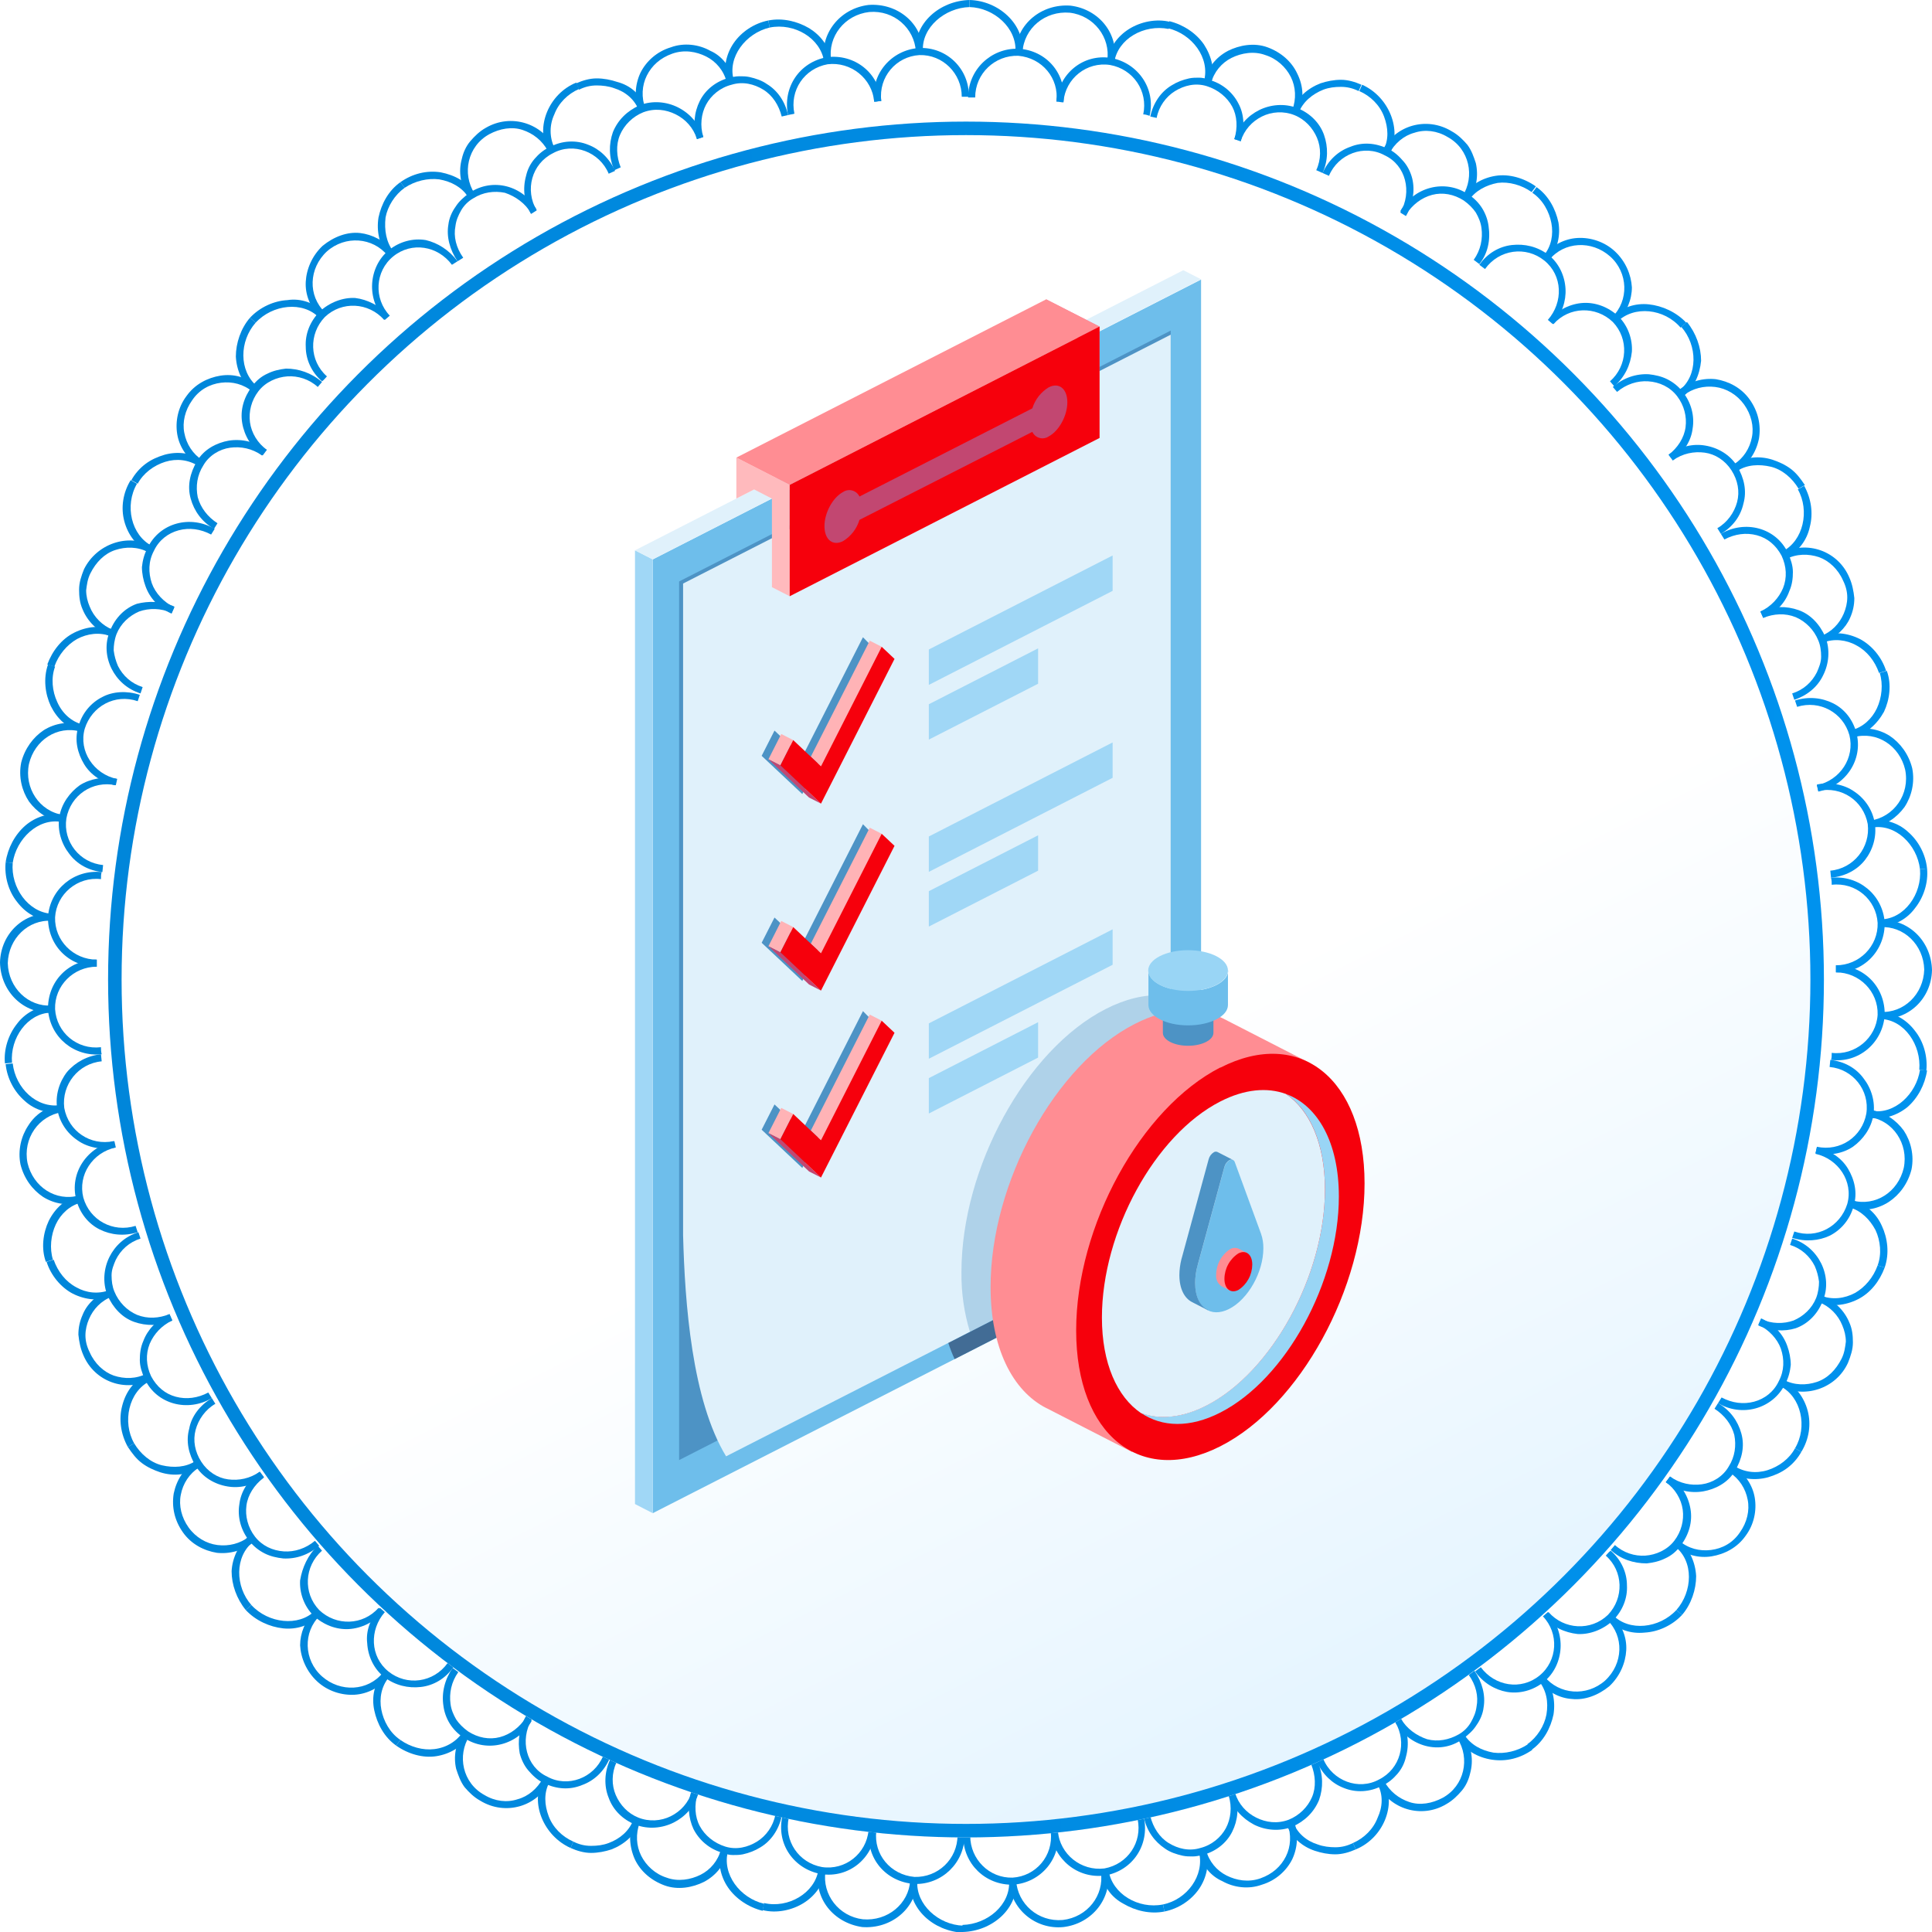 <svg width="143" height="143" viewBox="0 0 143 143" fill="none" xmlns="http://www.w3.org/2000/svg">
<g clip-path="url(#clip0)">
<path d="M64.34 135.474C64.496 135.474 64.653 135.526 64.862 135.526C64.653 137.251 65.908 138.766 67.685 138.923C69.409 138.976 70.873 137.617 70.873 135.84H71.395C71.395 137.878 69.723 139.498 67.685 139.446C65.542 139.289 64.078 137.512 64.34 135.474Z" fill="url(#paint0_linear)"/>
<path d="M67.371 139.185C67.528 139.185 67.737 139.237 67.894 139.237C67.789 140.962 69.462 142.477 71.291 142.53V143.052C69.096 142.948 67.214 141.275 67.371 139.185Z" fill="url(#paint1_linear)"/>
<path d="M60.576 138.401C60.733 138.453 60.942 138.453 61.099 138.505C60.838 140.23 62.092 141.85 63.869 142.059C65.698 142.216 67.266 140.909 67.371 139.185C67.528 139.185 67.737 139.237 67.894 139.237C67.789 141.275 65.96 142.791 63.817 142.634C61.674 142.321 60.211 140.491 60.576 138.401Z" fill="url(#paint2_linear)"/>
<path d="M57.911 134.428C58.068 134.481 58.224 134.533 58.381 134.533C58.015 136.258 59.113 137.878 60.838 138.192C62.562 138.453 64.13 137.199 64.287 135.474C64.444 135.474 64.601 135.526 64.81 135.526C64.601 137.564 62.824 139.028 60.785 138.714C58.747 138.348 57.44 136.467 57.911 134.428Z" fill="url(#paint3_linear)"/>
<path d="M60.576 138.401C60.733 138.453 60.942 138.453 61.099 138.505C60.942 139.498 60.315 140.335 59.479 140.857C58.643 141.38 57.493 141.641 56.447 141.38L56.552 140.857C58.329 141.275 60.315 140.125 60.576 138.401Z" fill="url(#paint4_linear)"/>
<path d="M51.168 132.599L51.639 132.756C51.377 133.592 51.43 134.481 51.796 135.16C52.161 135.84 52.841 136.414 53.677 136.676C54.514 136.937 55.35 136.728 56.029 136.31C56.709 135.892 57.231 135.16 57.388 134.324L57.858 134.428C57.649 135.421 57.075 136.258 56.291 136.728C55.872 136.989 55.454 137.146 54.984 137.251C54.722 137.303 54.514 137.303 54.252 137.303C53.991 137.303 53.782 137.251 53.52 137.146C52.527 136.885 51.743 136.205 51.325 135.369C50.959 134.585 50.855 133.54 51.168 132.599Z" fill="url(#paint5_linear)"/>
<path d="M53.364 136.833L53.887 136.989C53.416 138.714 54.775 140.491 56.552 140.909L56.448 141.432C55.402 141.171 54.462 140.543 53.887 139.707C53.312 138.871 53.103 137.826 53.364 136.833Z" fill="url(#paint6_linear)"/>
<path d="M46.883 134.69L47.353 134.899C47.04 135.735 47.092 136.624 47.458 137.355C47.824 138.087 48.503 138.714 49.339 138.976C50.176 139.289 51.116 139.132 51.848 138.766C52.58 138.401 53.155 137.721 53.364 136.885L53.886 137.042C53.625 138.035 52.998 138.819 52.109 139.289C51.273 139.707 50.176 139.916 49.183 139.55C48.19 139.185 47.406 138.505 46.987 137.617C46.569 136.676 46.517 135.63 46.883 134.69Z" fill="url(#paint7_linear)"/>
<path d="M45.158 130.247L45.628 130.456C45.263 131.24 45.263 132.129 45.576 132.86C45.89 133.592 46.465 134.219 47.249 134.533C48.033 134.846 48.921 134.794 49.653 134.428C50.385 134.062 50.959 133.435 51.221 132.599L51.691 132.756C51.378 133.749 50.698 134.481 49.862 134.899C49.026 135.317 47.98 135.421 47.04 135.056C46.099 134.69 45.367 133.958 45.053 133.069C44.688 132.181 44.74 131.136 45.158 130.247Z" fill="url(#paint8_linear)"/>
<path d="M46.883 134.69L47.353 134.899C46.987 135.84 46.203 136.519 45.263 136.885C44.792 137.042 44.27 137.146 43.747 137.146C43.224 137.146 42.702 136.989 42.231 136.78L42.44 136.31C42.858 136.519 43.276 136.624 43.747 136.624C44.217 136.624 44.635 136.571 45.053 136.414C45.89 136.101 46.569 135.526 46.883 134.69Z" fill="url(#paint9_linear)"/>
<path d="M38.938 127.007L39.357 127.268C38.468 128.784 38.938 130.77 40.506 131.501C42.022 132.338 43.956 131.606 44.635 129.986L45.106 130.195C44.688 131.136 43.956 131.815 43.067 132.129C42.179 132.495 41.186 132.442 40.245 131.972C39.775 131.763 39.409 131.397 39.095 131.031C38.782 130.665 38.573 130.195 38.468 129.777C38.311 128.888 38.416 127.895 38.938 127.007Z" fill="url(#paint10_linear)"/>
<path d="M40.193 131.658L40.663 131.92C40.245 132.704 40.297 133.592 40.611 134.428C40.924 135.265 41.604 135.944 42.44 136.31L42.231 136.78C40.245 135.892 39.2 133.435 40.193 131.658Z" fill="url(#paint11_linear)"/>
<path d="M34.286 128.156L34.757 128.47C33.816 129.933 34.234 131.972 35.855 132.86C36.639 133.331 37.527 133.435 38.311 133.174C39.095 132.965 39.774 132.39 40.193 131.606L40.663 131.867C39.774 133.697 37.422 134.428 35.541 133.279C35.071 133.017 34.705 132.651 34.391 132.285C34.077 131.867 33.921 131.397 33.764 130.927C33.555 130.038 33.712 129.045 34.286 128.156Z" fill="url(#paint12_linear)"/>
<path d="M33.503 123.453L33.921 123.766C33.398 124.498 33.241 125.334 33.346 126.118C33.398 126.536 33.555 126.902 33.764 127.268C33.973 127.582 34.287 127.895 34.653 128.156C35.384 128.627 36.221 128.784 37.005 128.575C37.788 128.366 38.468 127.843 38.938 127.111L39.356 127.372C38.363 129.15 36.064 129.777 34.339 128.627C33.921 128.366 33.555 128 33.294 127.582C33.032 127.163 32.876 126.693 32.823 126.275C32.666 125.282 32.928 124.289 33.503 123.453Z" fill="url(#paint13_linear)"/>
<path d="M34.286 128.156L34.757 128.47C34.182 129.306 33.294 129.829 32.3 129.986C31.308 130.143 30.21 129.829 29.321 129.202L29.635 128.784C30.367 129.306 31.308 129.568 32.144 129.463C33.032 129.359 33.816 128.888 34.286 128.156Z" fill="url(#paint14_linear)"/>
<path d="M28.119 119.01L28.485 119.323C27.335 120.63 27.388 122.616 28.747 123.714C30.105 124.811 32.092 124.55 33.137 123.087L33.555 123.4C32.98 124.236 32.092 124.759 31.151 124.864C30.21 124.968 29.269 124.759 28.433 124.132C27.649 123.505 27.231 122.564 27.179 121.623C27.074 120.735 27.388 119.794 28.119 119.01Z" fill="url(#paint15_linear)"/>
<path d="M28.381 123.818L28.799 124.132C28.224 124.811 28.067 125.7 28.224 126.536C28.381 127.372 28.851 128.261 29.635 128.784L29.321 129.202C28.433 128.575 27.91 127.582 27.701 126.588C27.492 125.595 27.701 124.602 28.381 123.818Z" fill="url(#paint16_linear)"/>
<path d="M23.311 119.219C23.415 119.376 23.572 119.48 23.677 119.585C22.422 120.787 22.474 122.878 23.833 124.08C25.192 125.282 27.231 125.177 28.328 123.818L28.746 124.132C28.119 124.916 27.178 125.386 26.238 125.439C25.297 125.491 24.252 125.177 23.468 124.446C22.683 123.714 22.265 122.721 22.213 121.78C22.213 120.891 22.579 119.951 23.311 119.219Z" fill="url(#paint17_linear)"/>
<path d="M23.52 114.41C23.624 114.515 23.729 114.672 23.833 114.776C22.527 115.926 22.422 117.912 23.624 119.167C24.879 120.369 26.865 120.317 28.015 119.01L28.381 119.323C27.701 120.055 26.76 120.526 25.82 120.578C24.879 120.63 23.938 120.264 23.206 119.585C22.474 118.853 22.161 117.86 22.213 116.972C22.37 116.031 22.788 115.09 23.52 114.41Z" fill="url(#paint18_linear)"/>
<path d="M23.311 119.219C23.415 119.376 23.572 119.48 23.677 119.585C22.945 120.317 21.952 120.63 20.959 120.526C19.966 120.421 18.92 119.951 18.189 119.167L18.607 118.801C19.861 120.16 22.109 120.421 23.311 119.219Z" fill="url(#paint19_linear)"/>
<path d="M19.182 108.975L19.495 109.393C18.816 109.916 18.346 110.647 18.241 111.431C18.136 112.215 18.346 113.052 18.868 113.731C19.391 114.41 20.175 114.776 21.011 114.829C21.795 114.881 22.631 114.62 23.311 114.045L23.624 114.41C22.84 115.09 21.9 115.404 20.959 115.351C20.488 115.299 20.018 115.194 19.6 114.985C19.182 114.776 18.764 114.463 18.45 114.045C17.823 113.261 17.561 112.268 17.718 111.327C17.823 110.438 18.346 109.55 19.182 108.975Z" fill="url(#paint20_linear)"/>
<path d="M18.45 113.679L18.764 114.097C17.352 115.194 17.405 117.442 18.607 118.801L18.189 119.167C17.509 118.33 17.143 117.285 17.143 116.292C17.196 115.299 17.666 114.306 18.45 113.679Z" fill="url(#paint21_linear)"/>
<path d="M14.478 108.139L14.739 108.609C14.007 109.079 13.537 109.811 13.38 110.647C13.223 111.431 13.432 112.32 13.955 113.052C14.478 113.783 15.262 114.254 16.098 114.358C16.934 114.463 17.771 114.254 18.45 113.731L18.764 114.149C17.98 114.776 16.987 115.038 16.046 114.933C15.105 114.776 14.164 114.306 13.537 113.417C12.91 112.529 12.701 111.536 12.858 110.543C13.067 109.55 13.589 108.714 14.478 108.139Z" fill="url(#paint22_linear)"/>
<path d="M15.68 103.487L15.941 103.905C15.21 104.323 14.687 105.055 14.478 105.839C14.269 106.623 14.426 107.459 14.896 108.191C15.366 108.923 16.098 109.393 16.882 109.497C17.666 109.602 18.502 109.445 19.234 108.923L19.548 109.341C18.712 109.968 17.718 110.177 16.83 110.02C15.889 109.863 15.001 109.341 14.478 108.504C13.955 107.616 13.746 106.675 14.008 105.734C14.164 104.846 14.791 104.009 15.68 103.487Z" fill="url(#paint23_linear)"/>
<path d="M14.478 108.139L14.739 108.609C13.903 109.184 12.857 109.288 11.864 108.975C11.394 108.818 10.924 108.609 10.506 108.295C10.087 107.982 9.774 107.564 9.46 107.093L9.931 106.832C10.401 107.616 11.133 108.243 11.969 108.452C12.857 108.661 13.746 108.609 14.478 108.139Z" fill="url(#paint24_linear)"/>
<path d="M12.544 97.267L12.753 97.737C11.969 98.103 11.394 98.731 11.08 99.462C10.767 100.246 10.819 101.083 11.185 101.867C11.603 102.651 12.23 103.173 13.014 103.382C13.798 103.591 14.634 103.487 15.418 103.069L15.68 103.487C13.903 104.532 11.603 103.957 10.714 102.076C10.505 101.605 10.349 101.135 10.349 100.664C10.349 100.194 10.401 99.724 10.61 99.253C10.924 98.417 11.603 97.685 12.544 97.267Z" fill="url(#paint25_linear)"/>
<path d="M10.819 101.762L11.08 102.232C9.512 103.016 9.042 105.264 9.931 106.832L9.46 107.093C8.938 106.152 8.781 105.055 9.042 104.062C9.303 103.016 9.93 102.18 10.819 101.762Z" fill="url(#paint26_linear)"/>
<path d="M8.101 95.49L8.31 95.96C7.474 96.274 6.899 96.901 6.586 97.633C6.429 97.999 6.324 98.417 6.324 98.835C6.324 99.253 6.429 99.671 6.638 100.09C7.004 100.926 7.683 101.553 8.415 101.814C9.199 102.076 10.087 102.076 10.871 101.658L11.133 102.128C9.303 103.069 7.004 102.285 6.167 100.299C5.958 99.828 5.854 99.306 5.802 98.783C5.802 98.26 5.906 97.79 6.115 97.32C6.429 96.535 7.108 95.856 8.101 95.49Z" fill="url(#paint27_linear)"/>
<path d="M10.244 91.204L10.401 91.675C9.565 91.936 8.938 92.511 8.572 93.243C8.415 93.609 8.258 93.974 8.258 94.392C8.258 94.811 8.31 95.229 8.467 95.595C8.781 96.379 9.408 97.006 10.14 97.319C10.924 97.633 11.76 97.581 12.544 97.267L12.753 97.737C11.812 98.156 10.819 98.156 9.931 97.842C9.042 97.528 8.363 96.797 7.945 95.856C7.579 94.915 7.683 93.87 8.101 93.034C8.519 92.197 9.251 91.518 10.244 91.204Z" fill="url(#paint28_linear)"/>
<path d="M8.101 95.49L8.31 95.96C7.37 96.326 6.324 96.222 5.383 95.751C4.495 95.281 3.763 94.393 3.45 93.4L3.972 93.243C4.286 94.131 4.861 94.863 5.645 95.281C6.377 95.699 7.265 95.804 8.101 95.49Z" fill="url(#paint29_linear)"/>
<path d="M8.467 84.462L8.572 84.932C6.847 85.298 5.749 86.971 6.167 88.643C6.638 90.316 8.363 91.257 10.035 90.734L10.192 91.204C9.199 91.518 8.206 91.413 7.37 90.995C6.533 90.577 5.906 89.793 5.645 88.8C5.383 87.807 5.592 86.814 6.115 86.03C6.638 85.246 7.474 84.671 8.467 84.462Z" fill="url(#paint30_linear)"/>
<path d="M5.854 88.486L6.011 89.009C5.174 89.218 4.495 89.845 4.129 90.629C3.763 91.413 3.659 92.406 3.92 93.243L3.397 93.4C3.032 92.406 3.188 91.257 3.606 90.368C4.077 89.427 4.861 88.695 5.854 88.486Z" fill="url(#paint31_linear)"/>
<path d="M4.495 81.796L4.6 82.319C2.875 82.58 1.673 84.253 2.038 86.082C2.457 87.859 4.129 88.957 5.854 88.486L6.011 89.009C5.018 89.27 4.025 89.114 3.188 88.591C2.404 88.068 1.777 87.232 1.516 86.187C1.307 85.141 1.568 84.096 2.091 83.312C2.613 82.476 3.45 81.901 4.495 81.796Z" fill="url(#paint32_linear)"/>
<path d="M7.474 78.033L7.527 78.556C5.802 78.713 4.547 80.281 4.756 82.005C5.07 83.73 6.69 84.828 8.415 84.462L8.52 84.932C7.527 85.141 6.481 84.932 5.749 84.41C4.965 83.887 4.391 83.051 4.234 82.058C4.077 81.065 4.391 80.072 4.965 79.34C5.593 78.608 6.481 78.138 7.474 78.033Z" fill="url(#paint33_linear)"/>
<path d="M4.495 81.796L4.6 82.319C3.606 82.476 2.561 82.162 1.829 81.483C1.045 80.803 0.523 79.81 0.418 78.765L0.941 78.713C1.15 80.542 2.718 82.058 4.495 81.796Z" fill="url(#paint34_linear)"/>
<path d="M7.16 71.029C7.16 71.186 7.16 71.343 7.16 71.552C5.436 71.552 4.024 72.963 4.077 74.688C4.181 76.413 5.697 77.72 7.474 77.51C7.474 77.667 7.474 77.824 7.526 78.033C5.488 78.242 3.711 76.779 3.554 74.74C3.502 72.65 5.07 71.029 7.16 71.029Z" fill="url(#paint35_linear)"/>
<path d="M3.763 74.427C3.763 74.584 3.763 74.793 3.763 74.95C2.038 75.002 0.732 76.831 0.889 78.66L0.366 78.713C0.261 77.667 0.627 76.57 1.254 75.786C1.829 75.002 2.77 74.479 3.763 74.427Z" fill="url(#paint36_linear)"/>
<path d="M3.815 67.632C3.815 67.789 3.815 67.998 3.815 68.155C2.091 68.05 0.627 69.462 0.575 71.291C0.627 73.12 2.091 74.531 3.815 74.427C3.815 74.584 3.815 74.793 3.815 74.95C1.777 75.054 0.052 73.434 0 71.239C0.052 69.096 1.777 67.475 3.815 67.632Z" fill="url(#paint37_linear)"/>
<path d="M7.526 64.549C7.474 64.705 7.474 64.862 7.474 65.071C5.749 64.862 4.181 66.169 4.077 67.894C4.024 69.618 5.436 71.029 7.16 71.029C7.16 71.186 7.16 71.343 7.16 71.552C5.07 71.552 3.502 69.932 3.554 67.841C3.711 65.803 5.488 64.34 7.526 64.549Z" fill="url(#paint38_linear)"/>
<path d="M3.815 67.632C3.815 67.789 3.815 67.998 3.815 68.155C2.77 68.103 1.882 67.58 1.255 66.744C0.627 65.96 0.314 64.862 0.418 63.817L0.941 63.869C0.784 65.698 2.091 67.528 3.815 67.632Z" fill="url(#paint39_linear)"/>
<path d="M8.676 57.65L8.572 58.12C6.847 57.754 5.227 58.852 4.913 60.576C4.652 62.301 5.906 63.869 7.631 64.026L7.579 64.549C6.586 64.444 5.697 63.974 5.122 63.19C4.547 62.458 4.234 61.465 4.39 60.472C4.547 59.479 5.174 58.642 5.906 58.12C6.638 57.65 7.683 57.44 8.676 57.65Z" fill="url(#paint40_linear)"/>
<path d="M4.652 60.315L4.547 60.838C2.822 60.524 1.202 62.092 0.941 63.869L0.418 63.817C0.575 62.772 1.098 61.778 1.882 61.099C2.613 60.472 3.659 60.106 4.652 60.315Z" fill="url(#paint41_linear)"/>
<path d="M6.115 53.625L5.959 54.148C4.234 53.677 2.561 54.775 2.143 56.552C1.777 58.329 2.927 60.054 4.652 60.315L4.547 60.838C3.554 60.681 2.718 60.106 2.143 59.322C1.62 58.538 1.359 57.493 1.568 56.447C1.83 55.402 2.457 54.566 3.241 54.043C4.077 53.52 5.122 53.364 6.115 53.625Z" fill="url(#paint42_linear)"/>
<path d="M10.349 51.43L10.192 51.9C8.519 51.325 6.795 52.266 6.272 53.938C5.802 55.611 6.952 57.283 8.624 57.649L8.519 58.12C7.526 57.911 6.69 57.336 6.22 56.552C5.749 55.768 5.488 54.775 5.802 53.782C6.063 52.789 6.742 52.005 7.579 51.587C8.363 51.168 9.408 51.116 10.349 51.43Z" fill="url(#paint43_linear)"/>
<path d="M6.115 53.625L5.959 54.148C4.966 53.886 4.234 53.207 3.763 52.266C3.345 51.377 3.188 50.228 3.554 49.182L4.077 49.339C3.763 50.175 3.868 51.168 4.234 51.952C4.6 52.789 5.279 53.416 6.115 53.625Z" fill="url(#paint44_linear)"/>
<path d="M12.91 44.897L12.701 45.367C11.917 45.001 11.028 45.001 10.296 45.262C9.565 45.576 8.938 46.151 8.624 46.935C8.467 47.353 8.415 47.771 8.415 48.137C8.467 48.555 8.572 48.921 8.728 49.287C9.094 50.019 9.722 50.593 10.558 50.855L10.401 51.325C9.408 51.012 8.676 50.332 8.258 49.496C7.84 48.66 7.735 47.614 8.154 46.674C8.519 45.733 9.251 45.001 10.14 44.688C10.976 44.478 11.969 44.478 12.91 44.897Z" fill="url(#paint45_linear)"/>
<path d="M8.415 46.621L8.206 47.092C7.37 46.778 6.481 46.883 5.697 47.301C4.965 47.719 4.338 48.451 4.024 49.339L3.502 49.182C3.868 48.189 4.547 47.301 5.488 46.83C6.429 46.36 7.474 46.255 8.415 46.621Z" fill="url(#paint46_linear)"/>
<path d="M11.237 40.402L10.976 40.872C10.192 40.454 9.303 40.454 8.519 40.715C7.735 40.977 7.108 41.604 6.69 42.44C6.481 42.858 6.429 43.276 6.377 43.694C6.377 44.113 6.481 44.531 6.638 44.897C6.951 45.681 7.579 46.308 8.363 46.621L8.154 47.092C7.213 46.726 6.481 45.994 6.115 45.106C5.906 44.635 5.854 44.165 5.854 43.642C5.854 43.12 6.011 42.649 6.22 42.127C7.16 40.245 9.46 39.461 11.237 40.402Z" fill="url(#paint47_linear)"/>
<path d="M15.889 39.147L15.627 39.565C14.843 39.147 14.007 39.043 13.223 39.252C12.439 39.461 11.76 39.983 11.394 40.767C10.976 41.551 10.976 42.388 11.237 43.172C11.498 43.904 12.126 44.583 12.909 44.949L12.7 45.419C11.76 45.001 11.08 44.269 10.767 43.381C10.61 42.963 10.505 42.44 10.505 41.97C10.558 41.499 10.662 41.029 10.923 40.559C11.812 38.677 14.112 38.102 15.889 39.147Z" fill="url(#paint48_linear)"/>
<path d="M11.237 40.402L10.976 40.872C10.087 40.402 9.46 39.565 9.199 38.572C8.937 37.579 9.094 36.482 9.669 35.541L10.14 35.802C9.199 37.422 9.722 39.618 11.237 40.402Z" fill="url(#paint49_linear)"/>
<path d="M19.705 33.294L19.391 33.712C18.659 33.189 17.823 33.032 17.039 33.137C16.255 33.241 15.471 33.712 15.053 34.443C14.582 35.175 14.478 36.011 14.635 36.795C14.844 37.579 15.367 38.259 16.098 38.729L15.837 39.147C14.948 38.625 14.373 37.841 14.112 36.9C13.851 35.959 14.06 35.018 14.582 34.13C15.105 33.241 16.046 32.771 16.934 32.614C17.928 32.457 18.921 32.719 19.705 33.294Z" fill="url(#paint50_linear)"/>
<path d="M15.001 34.078L14.687 34.496C13.955 34.025 13.067 33.921 12.23 34.182C11.394 34.443 10.61 35.018 10.192 35.802L9.722 35.541C9.983 35.071 10.349 34.652 10.767 34.339C11.185 34.025 11.655 33.816 12.178 33.659C13.119 33.398 14.164 33.503 15.001 34.078Z" fill="url(#paint51_linear)"/>
<path d="M19.025 28.59L18.711 29.008C18.032 28.433 17.196 28.224 16.36 28.328C15.523 28.433 14.739 28.851 14.217 29.635C13.694 30.367 13.485 31.255 13.642 32.039C13.798 32.875 14.269 33.607 15.001 34.078L14.687 34.496C13.851 33.921 13.276 33.084 13.119 32.144C12.962 31.203 13.171 30.157 13.798 29.321C14.426 28.433 15.366 27.962 16.307 27.806C17.3 27.649 18.241 27.91 19.025 28.59Z" fill="url(#paint52_linear)"/>
<path d="M23.833 28.276L23.52 28.642C22.893 28.067 22.056 27.806 21.272 27.858C20.488 27.91 19.652 28.276 19.129 28.955C18.607 29.635 18.398 30.471 18.502 31.255C18.607 32.039 19.077 32.823 19.757 33.294L19.443 33.712C18.607 33.137 18.084 32.248 17.927 31.307C17.77 30.367 18.032 29.426 18.659 28.59C18.973 28.172 19.338 27.858 19.809 27.649C20.227 27.44 20.697 27.335 21.168 27.283C22.109 27.283 23.049 27.596 23.833 28.276Z" fill="url(#paint53_linear)"/>
<path d="M19.025 28.59L18.711 29.008C17.927 28.381 17.509 27.387 17.457 26.394C17.457 25.401 17.823 24.304 18.502 23.52L18.921 23.886C17.718 25.244 17.666 27.44 19.025 28.59Z" fill="url(#paint54_linear)"/>
<path d="M28.799 23.363L28.433 23.677C27.283 22.37 25.297 22.265 24.042 23.467C22.84 24.722 22.892 26.708 24.199 27.858C24.095 27.962 23.99 28.119 23.833 28.224C23.049 27.544 22.631 26.603 22.631 25.663C22.579 24.722 22.945 23.781 23.676 23.049C24.408 22.37 25.401 22.004 26.29 22.056C27.178 22.161 28.119 22.631 28.799 23.363Z" fill="url(#paint55_linear)"/>
<path d="M23.99 23.154C23.886 23.258 23.729 23.415 23.624 23.52C22.422 22.265 20.175 22.527 18.921 23.886L18.502 23.52C19.234 22.736 20.279 22.265 21.272 22.213C22.265 22.056 23.311 22.422 23.99 23.154Z" fill="url(#paint56_linear)"/>
<path d="M29.112 18.607L28.694 18.92C27.596 17.561 25.558 17.405 24.199 18.607C22.84 19.861 22.788 21.899 24.042 23.102C23.938 23.206 23.781 23.363 23.676 23.468C22.945 22.736 22.579 21.795 22.631 20.854C22.683 19.913 23.102 18.92 23.886 18.189C24.722 17.509 25.715 17.143 26.656 17.248C27.544 17.352 28.485 17.823 29.112 18.607Z" fill="url(#paint57_linear)"/>
<path d="M33.868 19.338L33.45 19.6C32.405 18.189 30.471 17.875 29.112 18.973C27.753 20.07 27.649 22.108 28.851 23.363L28.485 23.677C27.805 22.892 27.492 21.952 27.544 21.011C27.596 20.07 28.015 19.129 28.799 18.502C29.583 17.875 30.576 17.614 31.516 17.77C32.405 17.98 33.241 18.502 33.868 19.338Z" fill="url(#paint58_linear)"/>
<path d="M29.112 18.607L28.694 18.92C28.067 18.136 27.858 17.091 28.015 16.098C28.224 15.105 28.746 14.112 29.635 13.485L29.948 13.903C29.217 14.425 28.694 15.262 28.537 16.098C28.433 17.039 28.589 17.927 29.112 18.607Z" fill="url(#paint59_linear)"/>
<path d="M39.722 15.523L39.304 15.784C38.886 15.053 38.154 14.53 37.37 14.269C36.586 14.112 35.75 14.216 35.018 14.687C34.652 14.896 34.339 15.209 34.13 15.575C33.921 15.941 33.764 16.307 33.712 16.725C33.555 17.509 33.764 18.345 34.287 19.077L33.868 19.338C33.294 18.502 33.032 17.509 33.189 16.621C33.241 16.15 33.45 15.68 33.712 15.314C33.973 14.896 34.339 14.582 34.757 14.269C36.482 13.119 38.729 13.746 39.722 15.523Z" fill="url(#paint60_linear)"/>
<path d="M35.123 14.321L34.652 14.582C34.182 13.851 33.398 13.432 32.509 13.276C31.673 13.171 30.732 13.38 29.948 13.903L29.635 13.485C30.523 12.857 31.569 12.596 32.614 12.753C33.659 12.962 34.548 13.432 35.123 14.321Z" fill="url(#paint61_linear)"/>
<path d="M41.029 10.924L40.558 11.185C40.14 10.401 39.461 9.878 38.677 9.617C37.893 9.356 37.004 9.512 36.22 9.931C34.6 10.819 34.182 12.857 35.123 14.321L34.652 14.582C34.077 13.746 33.921 12.701 34.182 11.76C34.286 11.289 34.496 10.819 34.809 10.453C35.123 10.087 35.489 9.721 35.959 9.46C37.841 8.363 40.14 9.147 41.029 10.924Z" fill="url(#paint62_linear)"/>
<path d="M45.524 12.648L45.053 12.857C44.374 11.237 42.44 10.505 40.924 11.342C39.356 12.126 38.834 14.06 39.722 15.575L39.304 15.837C38.781 14.948 38.677 13.955 38.938 13.014C39.043 12.544 39.252 12.126 39.565 11.76C39.879 11.394 40.245 11.08 40.715 10.871C41.604 10.401 42.649 10.349 43.538 10.715C44.374 11.028 45.106 11.708 45.524 12.648Z" fill="url(#paint63_linear)"/>
<path d="M41.029 10.924L40.558 11.185C39.618 9.408 40.611 6.951 42.649 6.115L42.858 6.586C42.022 6.951 41.342 7.631 41.029 8.467C40.663 9.251 40.663 10.14 41.029 10.924Z" fill="url(#paint64_linear)"/>
<path d="M52.057 10.14L51.587 10.296C51.325 9.46 50.75 8.833 50.019 8.467C49.287 8.101 48.451 7.997 47.614 8.31C46.83 8.624 46.203 9.251 45.89 9.983C45.576 10.715 45.628 11.603 45.942 12.387L45.471 12.596C45.053 11.655 45.053 10.662 45.367 9.774C45.733 8.885 46.412 8.206 47.353 7.788C48.294 7.422 49.339 7.526 50.175 7.944C51.116 8.415 51.743 9.199 52.057 10.14Z" fill="url(#paint65_linear)"/>
<path d="M47.771 7.997L47.301 8.206C46.987 7.37 46.308 6.795 45.472 6.533C45.053 6.377 44.583 6.324 44.165 6.324C43.695 6.324 43.276 6.429 42.858 6.638L42.649 6.167C43.12 5.958 43.642 5.802 44.165 5.802C44.688 5.802 45.21 5.906 45.681 6.063C46.674 6.324 47.458 7.004 47.771 7.997Z" fill="url(#paint66_linear)"/>
<path d="M54.305 5.906L53.782 6.063C53.573 5.227 52.998 4.547 52.266 4.181C51.535 3.815 50.646 3.659 49.758 3.972C48.869 4.286 48.242 4.861 47.876 5.593C47.51 6.324 47.458 7.213 47.772 8.049L47.301 8.258C46.935 7.317 46.987 6.272 47.406 5.383C47.824 4.547 48.608 3.815 49.653 3.502C50.646 3.136 51.744 3.293 52.58 3.763C53.416 4.129 54.043 4.913 54.305 5.906Z" fill="url(#paint67_linear)"/>
<path d="M58.329 8.519L57.859 8.624C57.65 7.788 57.179 7.056 56.5 6.638C55.82 6.22 54.984 6.011 54.148 6.272C53.312 6.481 52.632 7.056 52.266 7.735C51.901 8.415 51.796 9.303 52.057 10.14L51.587 10.296C51.273 9.303 51.378 8.31 51.796 7.474C52.214 6.638 52.998 6.011 53.991 5.749C54.252 5.697 54.462 5.645 54.723 5.645C54.984 5.645 55.193 5.645 55.455 5.697C55.925 5.802 56.395 5.958 56.761 6.22C57.545 6.69 58.12 7.526 58.329 8.519Z" fill="url(#paint68_linear)"/>
<path d="M54.305 5.906L53.782 6.063C53.521 5.07 53.73 4.025 54.305 3.188C54.88 2.352 55.82 1.725 56.866 1.516L56.97 2.038C55.193 2.457 53.834 4.234 54.305 5.906Z" fill="url(#paint69_linear)"/>
<path d="M65.228 7.474C65.071 7.474 64.915 7.526 64.706 7.526C64.549 5.802 62.981 4.547 61.256 4.756C59.531 5.07 58.434 6.69 58.8 8.415C58.643 8.467 58.486 8.467 58.329 8.519C57.911 6.481 59.165 4.599 61.204 4.234C63.242 3.972 65.071 5.383 65.228 7.474Z" fill="url(#paint70_linear)"/>
<path d="M61.517 4.443C61.361 4.443 61.151 4.495 60.995 4.547C60.733 2.822 58.8 1.673 56.97 2.038L56.866 1.516C57.911 1.307 59.008 1.568 59.897 2.091C60.733 2.613 61.361 3.397 61.517 4.443Z" fill="url(#paint71_linear)"/>
<path d="M68.312 3.763C68.155 3.763 67.946 3.763 67.789 3.815C67.685 2.091 66.169 0.732 64.34 0.889C62.51 1.098 61.256 2.718 61.517 4.443C61.361 4.443 61.151 4.495 60.995 4.547C60.681 2.509 62.145 0.627 64.287 0.366C66.43 0.209 68.26 1.725 68.312 3.763Z" fill="url(#paint72_linear)"/>
<path d="M71.709 7.16H71.186C71.186 5.436 69.775 4.024 68.05 4.077C66.326 4.181 65.019 5.697 65.228 7.474C65.071 7.474 64.915 7.526 64.706 7.526C64.444 5.488 65.96 3.711 67.998 3.554C70.089 3.45 71.761 5.122 71.709 7.16Z" fill="url(#paint73_linear)"/>
<path d="M68.312 3.763C68.155 3.763 67.946 3.763 67.789 3.815C67.632 1.725 69.566 0.052 71.761 0V0.523C69.932 0.575 68.207 2.038 68.312 3.763Z" fill="url(#paint74_linear)"/>
<path d="M78.713 7.579C78.556 7.579 78.399 7.526 78.19 7.526C78.399 5.802 77.145 4.286 75.368 4.129C73.643 4.077 72.18 5.436 72.18 7.213H71.657C71.657 5.174 73.329 3.554 75.368 3.606C77.458 3.711 78.974 5.488 78.713 7.579Z" fill="url(#paint75_linear)"/>
<path d="M75.681 3.868C75.524 3.868 75.315 3.815 75.159 3.815C75.263 2.091 73.591 0.575 71.761 0.523V0C73.904 0.052 75.838 1.777 75.681 3.868Z" fill="url(#paint76_linear)"/>
<path d="M82.476 4.599C82.319 4.547 82.11 4.547 81.953 4.495C82.215 2.77 80.96 1.15 79.183 0.941C77.354 0.784 75.786 2.091 75.681 3.868C75.524 3.868 75.315 3.815 75.159 3.815C75.263 1.777 77.093 0.261 79.235 0.418C81.378 0.679 82.842 2.561 82.476 4.599Z" fill="url(#paint77_linear)"/>
<path d="M85.089 8.572C84.932 8.519 84.776 8.467 84.619 8.467C84.985 6.742 83.887 5.122 82.162 4.809C80.438 4.547 78.87 5.802 78.713 7.526C78.556 7.526 78.399 7.474 78.19 7.474C78.399 5.436 80.176 3.972 82.215 4.286C84.253 4.652 85.56 6.586 85.089 8.572Z" fill="url(#paint78_linear)"/>
<path d="M82.476 4.599C82.319 4.547 82.11 4.547 81.953 4.495C82.11 3.502 82.737 2.666 83.573 2.143C84.41 1.62 85.559 1.359 86.605 1.62L86.5 2.143C84.671 1.777 82.737 2.875 82.476 4.599Z" fill="url(#paint79_linear)"/>
<path d="M91.831 10.453L91.361 10.296C91.622 9.46 91.57 8.572 91.204 7.892C90.838 7.213 90.159 6.638 89.323 6.376C88.486 6.115 87.65 6.324 86.971 6.742C86.291 7.16 85.769 7.892 85.612 8.728L85.141 8.624C85.35 7.631 85.925 6.795 86.709 6.324C87.127 6.063 87.546 5.906 88.016 5.802C88.277 5.749 88.486 5.749 88.748 5.749C89.009 5.749 89.218 5.802 89.48 5.906C90.472 6.167 91.257 6.847 91.675 7.683C92.093 8.467 92.145 9.46 91.831 10.453Z" fill="url(#paint80_linear)"/>
<path d="M89.636 6.167L89.114 6.011C89.584 4.286 88.225 2.509 86.448 2.091L86.552 1.568C87.598 1.829 88.539 2.456 89.114 3.293C89.689 4.181 89.95 5.227 89.636 6.167Z" fill="url(#paint81_linear)"/>
<path d="M96.117 8.363L95.647 8.153C95.961 7.317 95.908 6.429 95.543 5.697C95.177 4.965 94.497 4.338 93.661 4.077C92.825 3.763 91.884 3.92 91.152 4.286C90.42 4.652 89.845 5.331 89.636 6.167L89.114 6.011C89.375 5.018 90.002 4.233 90.891 3.763C91.727 3.345 92.825 3.136 93.818 3.502C94.811 3.868 95.595 4.547 96.013 5.436C96.483 6.376 96.536 7.369 96.117 8.363Z" fill="url(#paint82_linear)"/>
<path d="M97.894 12.805L97.424 12.596C97.79 11.812 97.79 10.924 97.476 10.192C97.162 9.46 96.588 8.833 95.803 8.519C95.019 8.206 94.131 8.258 93.399 8.624C92.668 8.99 92.093 9.617 91.831 10.453L91.361 10.296C91.675 9.303 92.354 8.572 93.19 8.153C94.026 7.735 95.072 7.631 96.013 7.997C96.953 8.363 97.685 9.094 97.999 9.983C98.312 10.871 98.312 11.864 97.894 12.805Z" fill="url(#paint83_linear)"/>
<path d="M96.117 8.363L95.647 8.153C96.013 7.213 96.797 6.533 97.738 6.167C98.208 6.011 98.731 5.906 99.253 5.906C99.776 5.906 100.299 6.063 100.769 6.272L100.56 6.742C100.142 6.533 99.724 6.429 99.253 6.429C98.783 6.429 98.365 6.481 97.947 6.638C97.163 6.951 96.431 7.526 96.117 8.363Z" fill="url(#paint84_linear)"/>
<path d="M104.062 15.993L103.644 15.732C104.532 14.216 104.062 12.23 102.494 11.499C100.978 10.662 99.044 11.394 98.365 13.014L97.894 12.805C98.312 11.864 99.044 11.185 99.933 10.871C100.821 10.505 101.814 10.558 102.755 11.028C103.226 11.237 103.591 11.603 103.905 11.969C104.219 12.335 104.428 12.805 104.532 13.223C104.741 14.112 104.585 15.105 104.062 15.993Z" fill="url(#paint85_linear)"/>
<path d="M102.86 11.394L102.389 11.133C102.807 10.349 102.755 9.46 102.442 8.624C102.128 7.788 101.449 7.108 100.612 6.742L100.821 6.272C102.807 7.16 103.8 9.617 102.86 11.394Z" fill="url(#paint86_linear)"/>
<path d="M108.714 14.844L108.243 14.53C109.184 13.066 108.766 11.028 107.146 10.14C106.362 9.669 105.473 9.565 104.689 9.826C103.905 10.035 103.226 10.61 102.807 11.394L102.337 11.133C103.226 9.303 105.578 8.572 107.459 9.722C107.93 9.983 108.295 10.349 108.609 10.715C108.923 11.133 109.079 11.603 109.236 12.073C109.445 13.014 109.288 14.007 108.714 14.844Z" fill="url(#paint87_linear)"/>
<path d="M109.497 19.547L109.079 19.234C109.602 18.502 109.759 17.666 109.654 16.882C109.602 16.464 109.445 16.098 109.236 15.732C109.027 15.418 108.713 15.105 108.348 14.844C107.616 14.373 106.78 14.216 105.996 14.425C105.212 14.634 104.532 15.157 104.062 15.889L103.644 15.628C104.637 13.851 106.936 13.223 108.661 14.373C109.079 14.634 109.445 15 109.707 15.418C109.968 15.837 110.125 16.307 110.177 16.725C110.334 17.77 110.125 18.764 109.497 19.547Z" fill="url(#paint88_linear)"/>
<path d="M108.714 14.844L108.243 14.53C108.818 13.694 109.707 13.171 110.7 13.014C111.693 12.857 112.79 13.171 113.679 13.798L113.365 14.216C112.633 13.694 111.693 13.432 110.856 13.537C110.02 13.694 109.184 14.112 108.714 14.844Z" fill="url(#paint89_linear)"/>
<path d="M114.933 23.99L114.567 23.677C115.717 22.37 115.665 20.384 114.306 19.286C112.947 18.189 110.961 18.45 109.916 19.913L109.498 19.6C110.072 18.764 110.961 18.241 111.902 18.136C112.843 18.032 113.783 18.241 114.62 18.868C115.404 19.495 115.822 20.436 115.874 21.377C115.926 22.265 115.613 23.258 114.933 23.99Z" fill="url(#paint90_linear)"/>
<path d="M114.672 19.234L114.254 18.92C114.829 18.241 114.986 17.352 114.829 16.516C114.672 15.68 114.202 14.791 113.418 14.269L113.731 13.851C114.62 14.478 115.142 15.471 115.351 16.464C115.508 17.405 115.299 18.398 114.672 19.234Z" fill="url(#paint91_linear)"/>
<path d="M119.69 23.833C119.585 23.677 119.428 23.572 119.324 23.468C120.578 22.265 120.526 20.175 119.167 18.973C117.808 17.77 115.77 17.875 114.672 19.234L114.254 18.92C114.881 18.136 115.822 17.666 116.763 17.614C117.703 17.561 118.749 17.875 119.533 18.607C120.317 19.338 120.735 20.331 120.787 21.272C120.787 22.161 120.421 23.102 119.69 23.833Z" fill="url(#paint92_linear)"/>
<path d="M119.48 28.59C119.376 28.485 119.271 28.328 119.167 28.224C120.474 27.074 120.578 25.088 119.376 23.833C118.122 22.631 116.135 22.683 114.986 23.99L114.62 23.677C115.299 22.945 116.24 22.474 117.181 22.422C118.122 22.37 119.062 22.736 119.794 23.415C120.526 24.147 120.839 25.14 120.787 26.029C120.683 27.021 120.264 27.91 119.48 28.59Z" fill="url(#paint93_linear)"/>
<path d="M119.69 23.833C119.585 23.677 119.428 23.572 119.324 23.468C120.055 22.736 121.048 22.422 122.041 22.527C123.034 22.631 124.08 23.102 124.812 23.886L124.393 24.251C123.191 22.84 120.944 22.579 119.69 23.833Z" fill="url(#paint94_linear)"/>
<path d="M123.818 34.077L123.505 33.659C124.184 33.137 124.654 32.405 124.759 31.621C124.864 30.837 124.654 30.001 124.132 29.321C123.609 28.642 122.825 28.276 121.989 28.224C121.205 28.171 120.369 28.433 119.689 29.008L119.376 28.642C120.16 27.962 121.1 27.649 122.041 27.701C122.512 27.753 122.982 27.858 123.4 28.067C123.818 28.276 124.236 28.59 124.55 29.008C125.177 29.792 125.438 30.785 125.282 31.725C125.177 32.614 124.654 33.45 123.818 34.077Z" fill="url(#paint95_linear)"/>
<path d="M124.602 29.321L124.288 28.903C125.7 27.805 125.647 25.558 124.445 24.199L124.863 23.833C125.543 24.67 125.909 25.715 125.909 26.708C125.804 27.753 125.386 28.694 124.602 29.321Z" fill="url(#paint96_linear)"/>
<path d="M128.574 34.861L128.313 34.391C129.045 33.921 129.515 33.189 129.672 32.353C129.829 31.569 129.62 30.68 129.097 29.948C128.574 29.217 127.79 28.746 126.954 28.642C126.118 28.537 125.282 28.746 124.602 29.269L124.288 28.851C125.072 28.224 126.066 27.962 127.006 28.067C127.947 28.224 128.888 28.694 129.515 29.583C130.142 30.471 130.351 31.464 130.195 32.457C129.985 33.503 129.411 34.339 128.574 34.861Z" fill="url(#paint97_linear)"/>
<path d="M127.372 39.513L127.111 39.095C127.843 38.677 128.365 37.945 128.574 37.161C128.783 36.377 128.627 35.541 128.156 34.809C127.686 34.078 126.954 33.607 126.17 33.503C125.386 33.398 124.55 33.555 123.818 34.077L123.505 33.659C124.341 33.032 125.334 32.823 126.222 32.98C127.163 33.137 128.052 33.659 128.574 34.496C129.097 35.384 129.306 36.325 129.045 37.266C128.836 38.206 128.261 38.99 127.372 39.513Z" fill="url(#paint98_linear)"/>
<path d="M128.574 34.861L128.313 34.391C129.149 33.816 130.195 33.712 131.188 34.025C131.658 34.182 132.129 34.391 132.547 34.705C132.965 35.018 133.279 35.436 133.592 35.907L133.122 36.168C132.651 35.384 131.92 34.757 131.083 34.548C130.195 34.339 129.306 34.391 128.574 34.861Z" fill="url(#paint99_linear)"/>
<path d="M130.508 45.733L130.299 45.262C131.083 44.897 131.658 44.269 131.972 43.538C132.285 42.754 132.233 41.917 131.867 41.133C131.449 40.349 130.822 39.827 130.038 39.618C129.254 39.409 128.418 39.513 127.634 39.931L127.372 39.513C129.149 38.468 131.449 39.043 132.338 40.924C132.547 41.395 132.704 41.865 132.704 42.336C132.704 42.806 132.651 43.276 132.442 43.747C132.129 44.635 131.449 45.367 130.508 45.733Z" fill="url(#paint100_linear)"/>
<path d="M132.181 41.29L131.919 40.82C133.487 40.036 133.958 37.788 133.069 36.22L133.54 35.959C134.062 36.9 134.219 37.997 133.958 38.99C133.749 39.983 133.122 40.82 132.181 41.29Z" fill="url(#paint101_linear)"/>
<path d="M134.951 47.562L134.742 47.092C135.578 46.778 136.153 46.151 136.467 45.419C136.623 45.053 136.728 44.635 136.728 44.217C136.728 43.799 136.623 43.381 136.414 42.963C136.049 42.126 135.369 41.499 134.637 41.238C133.853 40.977 132.965 40.977 132.181 41.395L131.919 40.924C133.749 39.983 136.049 40.767 136.885 42.754C137.094 43.224 137.198 43.747 137.251 44.269C137.251 44.792 137.146 45.262 136.937 45.733C136.623 46.465 135.892 47.196 134.951 47.562Z" fill="url(#paint102_linear)"/>
<path d="M132.808 51.796L132.651 51.325C133.488 51.064 134.115 50.489 134.481 49.757C134.638 49.391 134.794 49.026 134.794 48.607C134.794 48.189 134.742 47.771 134.585 47.405C134.272 46.621 133.644 45.994 132.913 45.681C132.129 45.367 131.292 45.419 130.508 45.733L130.299 45.262C131.24 44.844 132.233 44.844 133.122 45.158C134.01 45.471 134.69 46.203 135.108 47.144C135.474 48.085 135.369 49.13 134.951 49.966C134.533 50.855 133.749 51.482 132.808 51.796Z" fill="url(#paint103_linear)"/>
<path d="M134.951 47.562L134.742 47.092C135.683 46.726 136.728 46.83 137.669 47.301C138.557 47.771 139.289 48.66 139.603 49.653L139.08 49.809C138.767 48.921 138.192 48.189 137.408 47.771C136.676 47.353 135.735 47.248 134.951 47.562Z" fill="url(#paint104_linear)"/>
<path d="M134.585 58.59L134.481 58.12C136.205 57.754 137.303 56.081 136.885 54.409C136.414 52.736 134.69 51.796 133.017 52.318L132.86 51.848C133.853 51.534 134.846 51.639 135.683 52.057C136.519 52.475 137.146 53.259 137.407 54.252C137.669 55.245 137.46 56.238 136.937 57.022C136.414 57.806 135.578 58.381 134.585 58.59Z" fill="url(#paint105_linear)"/>
<path d="M137.198 54.566L137.042 54.043C137.878 53.834 138.557 53.207 138.923 52.423C139.289 51.639 139.394 50.646 139.132 49.81L139.655 49.653C140.021 50.646 139.864 51.796 139.446 52.684C138.923 53.625 138.139 54.304 137.198 54.566Z" fill="url(#paint106_linear)"/>
<path d="M138.557 61.256L138.453 60.733C140.178 60.472 141.38 58.799 141.014 56.97C140.596 55.193 138.923 54.095 137.198 54.566L137.042 54.043C138.035 53.782 139.028 53.939 139.864 54.461C140.648 54.984 141.275 55.82 141.536 56.865C141.745 57.911 141.484 58.956 140.962 59.74C140.387 60.524 139.55 61.099 138.557 61.256Z" fill="url(#paint107_linear)"/>
<path d="M135.526 64.967L135.474 64.444C137.199 64.287 138.453 62.719 138.244 60.995C137.93 59.27 136.31 58.172 134.585 58.538L134.481 58.068C135.474 57.858 136.519 58.068 137.251 58.59C138.035 59.113 138.61 59.949 138.767 60.942C138.923 61.935 138.61 62.928 138.035 63.66C137.46 64.392 136.571 64.862 135.526 64.967Z" fill="url(#paint108_linear)"/>
<path d="M138.557 61.256L138.453 60.733C139.446 60.576 140.491 60.89 141.223 61.569C142.007 62.249 142.529 63.242 142.634 64.287L142.111 64.34C141.902 62.51 140.282 60.942 138.557 61.256Z" fill="url(#paint109_linear)"/>
<path d="M135.892 71.97C135.892 71.814 135.892 71.657 135.892 71.448C137.617 71.448 139.028 70.037 138.976 68.312C138.871 66.587 137.355 65.28 135.578 65.489C135.578 65.333 135.578 65.176 135.526 64.967C137.564 64.758 139.342 66.221 139.498 68.26C139.551 70.35 137.93 72.023 135.892 71.97Z" fill="url(#paint110_linear)"/>
<path d="M139.237 68.573C139.237 68.416 139.237 68.207 139.237 68.05C140.962 67.998 142.268 66.169 142.111 64.34L142.634 64.287C142.739 65.333 142.373 66.43 141.746 67.214C141.171 67.998 140.282 68.521 139.237 68.573Z" fill="url(#paint111_linear)"/>
<path d="M139.185 75.42C139.185 75.263 139.185 75.054 139.185 74.897C140.909 75.002 142.373 73.591 142.425 71.761C142.373 69.932 140.909 68.521 139.185 68.625C139.185 68.469 139.185 68.26 139.185 68.103C141.223 67.998 142.948 69.618 143 71.814C142.948 73.904 141.275 75.525 139.185 75.42Z" fill="url(#paint112_linear)"/>
<path d="M135.526 78.451C135.578 78.295 135.578 78.138 135.578 77.929C137.303 78.138 138.871 76.831 138.976 75.106C139.028 73.382 137.617 71.97 135.892 71.97C135.892 71.814 135.892 71.657 135.892 71.448C137.983 71.448 139.551 73.068 139.498 75.159C139.342 77.197 137.564 78.713 135.526 78.451Z" fill="url(#paint113_linear)"/>
<path d="M139.185 75.42C139.185 75.263 139.185 75.054 139.185 74.897C140.23 74.95 141.119 75.472 141.746 76.308C142.373 77.093 142.687 78.19 142.582 79.235L142.059 79.183C142.216 77.354 140.962 75.472 139.185 75.42Z" fill="url(#paint114_linear)"/>
<path d="M134.376 85.35L134.481 84.88C136.205 85.246 137.826 84.148 138.139 82.424C138.401 80.699 137.146 79.131 135.421 78.974L135.474 78.451C136.467 78.556 137.355 79.026 137.93 79.81C138.505 80.542 138.819 81.535 138.662 82.528C138.505 83.521 137.878 84.357 137.146 84.88C136.362 85.403 135.369 85.56 134.376 85.35Z" fill="url(#paint115_linear)"/>
<path d="M138.401 82.737L138.505 82.215C140.23 82.528 141.85 80.96 142.111 79.183L142.634 79.235C142.477 80.281 141.955 81.274 141.171 81.953C140.387 82.58 139.394 82.894 138.401 82.737Z" fill="url(#paint116_linear)"/>
<path d="M136.937 89.375L137.094 88.852C138.819 89.323 140.491 88.225 140.909 86.448C141.275 84.671 140.125 82.946 138.401 82.685L138.505 82.162C139.498 82.319 140.334 82.894 140.909 83.678C141.432 84.462 141.693 85.507 141.484 86.553C141.223 87.598 140.596 88.434 139.812 88.957C138.923 89.532 137.878 89.689 136.937 89.375Z" fill="url(#paint117_linear)"/>
<path d="M132.651 91.623L132.808 91.152C134.481 91.727 136.205 90.786 136.728 89.114C137.198 87.441 136.049 85.769 134.376 85.403L134.481 84.932C135.474 85.141 136.31 85.716 136.78 86.5C137.251 87.284 137.512 88.277 137.198 89.27C136.937 90.264 136.258 91.047 135.421 91.466C134.637 91.832 133.644 91.936 132.651 91.623Z" fill="url(#paint118_linear)"/>
<path d="M136.937 89.375L137.094 88.852C138.087 89.114 138.871 89.793 139.289 90.734C139.707 91.622 139.864 92.772 139.498 93.818L138.976 93.661C139.289 92.825 139.185 91.832 138.819 91.047C138.401 90.263 137.773 89.636 136.937 89.375Z" fill="url(#paint119_linear)"/>
<path d="M130.142 98.103L130.352 97.633C131.136 97.999 132.024 97.999 132.756 97.738C133.488 97.424 134.115 96.849 134.428 96.065C134.585 95.647 134.637 95.229 134.637 94.863C134.585 94.445 134.481 94.079 134.324 93.713C133.958 92.981 133.331 92.406 132.494 92.145L132.651 91.675C133.644 91.988 134.376 92.668 134.794 93.504C135.212 94.34 135.317 95.386 134.899 96.326C134.533 97.267 133.801 97.999 132.913 98.312C132.076 98.574 131.031 98.522 130.142 98.103Z" fill="url(#paint120_linear)"/>
<path d="M134.585 96.379L134.794 95.908C135.63 96.222 136.519 96.117 137.303 95.699C138.035 95.281 138.662 94.549 138.976 93.661L139.498 93.818C139.132 94.811 138.453 95.699 137.512 96.17C136.571 96.64 135.526 96.745 134.585 96.379Z" fill="url(#paint121_linear)"/>
<path d="M131.763 102.598L132.024 102.128C132.808 102.546 133.697 102.546 134.481 102.285C135.265 102.023 135.892 101.396 136.31 100.56C136.519 100.142 136.571 99.724 136.624 99.306C136.624 98.888 136.519 98.469 136.362 98.103C136.049 97.32 135.422 96.692 134.638 96.379L134.847 95.908C135.787 96.274 136.519 97.006 136.885 97.894C137.094 98.365 137.146 98.835 137.146 99.358C137.146 99.88 136.989 100.351 136.78 100.874C135.892 102.807 133.54 103.539 131.763 102.598Z" fill="url(#paint122_linear)"/>
<path d="M127.163 103.853L127.425 103.435C128.209 103.853 129.045 103.957 129.829 103.748C130.613 103.539 131.292 103.016 131.658 102.232C132.076 101.448 132.076 100.612 131.815 99.828C131.554 99.097 130.927 98.417 130.143 98.051L130.352 97.581C131.292 97.999 131.972 98.731 132.286 99.619C132.442 100.037 132.547 100.56 132.547 101.03C132.495 101.501 132.39 101.971 132.129 102.442C131.188 104.323 128.888 104.898 127.163 103.853Z" fill="url(#paint123_linear)"/>
<path d="M131.763 102.598L132.024 102.128C132.913 102.598 133.54 103.435 133.801 104.428C134.063 105.421 133.906 106.518 133.331 107.459L132.86 107.198C133.801 105.63 133.331 103.382 131.763 102.598Z" fill="url(#paint124_linear)"/>
<path d="M123.296 109.706L123.609 109.288C124.341 109.811 125.177 109.968 125.961 109.863C126.745 109.759 127.529 109.288 127.947 108.557C128.418 107.825 128.522 106.989 128.366 106.205C128.157 105.421 127.634 104.741 126.902 104.271L127.163 103.853C128.052 104.375 128.627 105.159 128.888 106.1C129.15 107.041 128.941 107.982 128.418 108.87C127.895 109.759 126.954 110.229 126.066 110.386C125.125 110.543 124.132 110.334 123.296 109.706Z" fill="url(#paint125_linear)"/>
<path d="M128.052 108.975L128.365 108.504C129.097 108.975 129.986 109.079 130.822 108.818C131.658 108.557 132.442 107.982 132.86 107.198L133.331 107.459C133.07 107.93 132.704 108.348 132.285 108.661C131.867 108.975 131.397 109.184 130.874 109.341C129.933 109.602 128.888 109.497 128.052 108.975Z" fill="url(#paint126_linear)"/>
<path d="M123.975 114.463L124.289 114.045C124.968 114.62 125.805 114.829 126.641 114.724C127.477 114.62 128.261 114.201 128.784 113.417C129.307 112.686 129.516 111.797 129.359 111.013C129.202 110.177 128.732 109.445 128 108.975L128.313 108.504C129.15 109.079 129.725 109.916 129.881 110.856C130.038 111.797 129.829 112.843 129.202 113.679C128.575 114.567 127.634 115.038 126.693 115.194C125.752 115.351 124.759 115.09 123.975 114.463Z" fill="url(#paint127_linear)"/>
<path d="M119.219 114.724L119.533 114.358C120.16 114.933 120.996 115.194 121.78 115.142C122.564 115.09 123.4 114.724 123.923 114.045C124.446 113.365 124.655 112.529 124.55 111.745C124.446 110.961 123.975 110.177 123.296 109.706L123.609 109.288C124.446 109.863 124.968 110.752 125.125 111.693C125.282 112.633 125.021 113.574 124.393 114.41C124.08 114.829 123.714 115.142 123.243 115.351C122.825 115.56 122.355 115.665 121.885 115.717C120.892 115.717 119.951 115.404 119.219 114.724Z" fill="url(#paint128_linear)"/>
<path d="M123.975 114.463L124.289 114.045C125.073 114.672 125.491 115.665 125.543 116.658C125.543 117.651 125.178 118.749 124.498 119.533L124.08 119.167C125.282 117.808 125.387 115.56 123.975 114.463Z" fill="url(#paint129_linear)"/>
<path d="M114.254 119.637L114.619 119.323C115.769 120.63 117.755 120.735 119.01 119.532C120.212 118.278 120.16 116.292 118.853 115.142C118.958 115.038 119.062 114.881 119.219 114.776C120.003 115.456 120.421 116.397 120.421 117.337C120.473 118.278 120.107 119.219 119.376 119.951C118.644 120.63 117.651 120.996 116.762 120.944C115.822 120.839 114.881 120.421 114.254 119.637Z" fill="url(#paint130_linear)"/>
<path d="M119.01 119.898C119.114 119.794 119.271 119.637 119.376 119.533C120.578 120.787 122.826 120.526 124.08 119.167L124.498 119.533C123.766 120.317 122.721 120.787 121.728 120.839C120.735 120.944 119.742 120.63 119.01 119.898Z" fill="url(#paint131_linear)"/>
<path d="M113.888 124.393L114.306 124.08C115.403 125.439 117.442 125.595 118.801 124.393C120.16 123.139 120.212 121.1 118.958 119.898C119.062 119.794 119.219 119.637 119.323 119.532C120.055 120.264 120.421 121.205 120.369 122.146C120.316 123.087 119.898 124.08 119.114 124.811C118.278 125.491 117.285 125.857 116.344 125.752C115.456 125.7 114.515 125.229 113.888 124.393Z" fill="url(#paint132_linear)"/>
<path d="M109.184 123.714L109.602 123.4C110.647 124.811 112.581 125.125 113.94 124.027C115.299 122.93 115.403 120.891 114.201 119.637L114.567 119.323C115.247 120.107 115.56 121.048 115.508 121.989C115.456 122.93 115.038 123.871 114.254 124.498C113.47 125.125 112.477 125.386 111.536 125.23C110.647 125.073 109.759 124.55 109.184 123.714Z" fill="url(#paint133_linear)"/>
<path d="M113.888 124.393L114.306 124.08C114.933 124.864 115.142 125.909 114.985 126.902C114.776 127.895 114.254 128.888 113.365 129.515L113.051 129.097C113.783 128.575 114.306 127.738 114.463 126.902C114.619 125.961 114.463 125.125 113.888 124.393Z" fill="url(#paint134_linear)"/>
<path d="M103.278 127.477L103.696 127.216C104.114 127.947 104.846 128.47 105.63 128.731C106.414 128.94 107.25 128.784 107.982 128.365C108.348 128.156 108.661 127.843 108.87 127.477C109.079 127.111 109.236 126.745 109.288 126.327C109.445 125.543 109.236 124.707 108.714 123.975L109.132 123.662C109.707 124.498 109.968 125.491 109.811 126.379C109.759 126.85 109.55 127.32 109.288 127.686C109.027 128.104 108.661 128.418 108.243 128.731C106.571 129.933 104.271 129.254 103.278 127.477Z" fill="url(#paint135_linear)"/>
<path d="M107.93 128.679L108.4 128.418C108.87 129.149 109.654 129.568 110.543 129.724C111.379 129.829 112.32 129.62 113.104 129.097L113.417 129.515C112.529 130.143 111.484 130.404 110.438 130.247C109.393 130.09 108.452 129.568 107.93 128.679Z" fill="url(#paint136_linear)"/>
<path d="M101.971 132.076L102.442 131.815C102.86 132.599 103.539 133.122 104.323 133.383C105.107 133.644 105.996 133.488 106.78 133.069C108.4 132.181 108.818 130.143 107.877 128.679L108.348 128.418C108.923 129.254 109.079 130.299 108.818 131.24C108.714 131.71 108.505 132.181 108.191 132.547C107.877 132.913 107.511 133.278 107.041 133.54C105.212 134.637 102.86 133.906 101.971 132.076Z" fill="url(#paint137_linear)"/>
<path d="M97.476 130.404L97.947 130.195C98.626 131.815 100.56 132.547 102.076 131.71C103.644 130.926 104.166 128.993 103.278 127.477L103.696 127.216C104.219 128.104 104.323 129.097 104.062 130.038C103.957 130.508 103.748 130.926 103.435 131.292C103.121 131.658 102.755 131.972 102.285 132.181C101.396 132.651 100.351 132.704 99.462 132.338C98.626 132.024 97.894 131.345 97.476 130.404Z" fill="url(#paint138_linear)"/>
<path d="M101.971 132.076L102.442 131.815C103.382 133.592 102.389 136.049 100.351 136.885L100.142 136.414C100.978 136.049 101.658 135.369 101.971 134.533C102.337 133.749 102.389 132.86 101.971 132.076Z" fill="url(#paint139_linear)"/>
<path d="M90.943 132.86L91.413 132.704C91.674 133.54 92.249 134.167 92.981 134.533C93.713 134.899 94.549 135.003 95.385 134.69C96.169 134.376 96.797 133.749 97.11 133.017C97.424 132.285 97.371 131.397 97.058 130.613L97.528 130.404C97.947 131.345 97.947 132.338 97.633 133.226C97.267 134.115 96.588 134.794 95.647 135.212C94.706 135.578 93.661 135.474 92.824 135.056C91.936 134.585 91.256 133.853 90.943 132.86Z" fill="url(#paint140_linear)"/>
<path d="M95.229 135.056L95.699 134.846C96.013 135.683 96.692 136.258 97.528 136.519C97.947 136.676 98.417 136.728 98.835 136.728C99.305 136.728 99.724 136.623 100.142 136.414L100.351 136.885C99.88 137.094 99.358 137.251 98.835 137.251C98.312 137.251 97.79 137.146 97.319 136.989C96.379 136.676 95.594 135.996 95.229 135.056Z" fill="url(#paint141_linear)"/>
<path d="M88.748 137.094L89.27 136.937C89.48 137.773 90.054 138.453 90.786 138.819C91.518 139.185 92.406 139.341 93.295 139.028C94.183 138.714 94.811 138.139 95.177 137.408C95.542 136.676 95.595 135.787 95.281 134.951L95.751 134.742C96.117 135.683 96.065 136.728 95.647 137.617C95.229 138.453 94.445 139.185 93.4 139.498C92.406 139.864 91.309 139.707 90.473 139.237C89.636 138.871 88.957 138.087 88.748 137.094Z" fill="url(#paint142_linear)"/>
<path d="M84.671 134.533L85.141 134.428C85.35 135.265 85.821 135.996 86.5 136.414C87.18 136.833 88.016 137.042 88.852 136.78C89.689 136.571 90.368 135.996 90.734 135.317C91.1 134.637 91.204 133.749 90.943 132.913L91.413 132.756C91.727 133.749 91.622 134.742 91.204 135.578C90.786 136.414 90.002 137.042 89.009 137.303C88.748 137.355 88.539 137.408 88.277 137.408C88.016 137.408 87.807 137.408 87.546 137.355C87.075 137.251 86.605 137.094 86.239 136.833C85.455 136.31 84.88 135.526 84.671 134.533Z" fill="url(#paint143_linear)"/>
<path d="M88.748 137.094L89.27 136.937C89.532 137.93 89.323 138.975 88.748 139.812C88.173 140.648 87.232 141.275 86.187 141.484L86.082 140.962C87.859 140.596 89.166 138.819 88.748 137.094Z" fill="url(#paint144_linear)"/>
<path d="M77.772 135.578C77.929 135.578 78.085 135.526 78.295 135.526C78.451 137.251 80.019 138.505 81.744 138.296C83.469 137.982 84.567 136.362 84.201 134.637C84.357 134.585 84.514 134.585 84.671 134.533C85.089 136.571 83.835 138.453 81.796 138.819C79.758 139.08 77.981 137.617 77.772 135.578Z" fill="url(#paint145_linear)"/>
<path d="M81.535 138.557C81.692 138.557 81.901 138.505 82.058 138.453C82.319 140.178 84.253 141.327 86.082 140.962L86.187 141.484C85.141 141.693 84.044 141.432 83.155 140.909C82.267 140.439 81.639 139.603 81.535 138.557Z" fill="url(#paint146_linear)"/>
<path d="M74.688 139.237C74.845 139.237 75.054 139.237 75.211 139.185C75.316 140.909 76.831 142.268 78.66 142.111C80.49 141.902 81.744 140.282 81.483 138.557C81.64 138.557 81.849 138.505 82.005 138.453C82.319 140.491 80.856 142.373 78.713 142.634C76.622 142.843 74.793 141.275 74.688 139.237Z" fill="url(#paint147_linear)"/>
<path d="M71.291 135.892H71.814C71.814 137.617 73.225 139.028 74.95 138.976C76.674 138.871 77.981 137.355 77.772 135.578C77.929 135.578 78.085 135.526 78.295 135.526C78.556 137.564 77.04 139.341 75.002 139.498C72.911 139.55 71.291 137.93 71.291 135.892Z" fill="url(#paint148_linear)"/>
<path d="M74.688 139.237C74.845 139.237 75.054 139.237 75.211 139.185C75.368 141.275 73.434 142.948 71.239 143V142.477C73.12 142.425 74.793 140.962 74.688 139.237Z" fill="url(#paint149_linear)"/>
<g filter="url(#filter0_d)">
<circle cx="71.5" cy="70.5" r="63.5" fill="url(#paint150_linear)"/>
<circle cx="71.5" cy="70.5" r="63" stroke="url(#paint151_linear)"/>
</g>
<path fill-rule="evenodd" clip-rule="evenodd" d="M88.899 20.693L48.315 41.404V112L88.899 91.285V20.693Z" fill="#6EBEEB"/>
<path fill-rule="evenodd" clip-rule="evenodd" d="M86.654 24.468L50.266 43.037V108.07L86.654 89.501V24.468Z" fill="#4D93C5"/>
<path fill-rule="evenodd" clip-rule="evenodd" d="M86.654 24.771L50.56 43.192V91.437C50.691 96.454 51.211 103.627 53.742 107.792L89.832 89.371C87.103 83.975 86.57 78.112 86.651 73.002V24.771H86.654Z" fill="#E0F1FB"/>
<path fill-rule="evenodd" clip-rule="evenodd" d="M71.792 98.582C71.357 97.15 71.144 95.656 71.163 94.157C71.163 86.42 75.946 77.694 81.836 74.685C87.725 71.676 92.508 75.516 92.508 83.252C92.498 84.957 92.288 86.655 91.883 88.309L71.792 98.582Z" fill="#4D93C5" fill-opacity="0.33"/>
<path fill-rule="evenodd" clip-rule="evenodd" d="M90.281 89.136C90.147 89.7 89.988 90.256 89.811 90.812L70.658 100.597C70.478 100.209 70.322 99.81 70.191 99.402L90.281 89.136Z" fill="#426C95"/>
<path fill-rule="evenodd" clip-rule="evenodd" d="M82.352 41.115L68.749 48.072V50.694L82.352 43.734V41.115Z" fill="#A0D7F6"/>
<path fill-rule="evenodd" clip-rule="evenodd" d="M76.837 47.989L68.749 52.125V54.743L76.837 50.608V47.989Z" fill="#A0D7F6"/>
<path fill-rule="evenodd" clip-rule="evenodd" d="M47 111.325L48.315 112V41.404L47 40.733V111.325Z" fill="#A0D7F6"/>
<path fill-rule="evenodd" clip-rule="evenodd" d="M88.899 20.672L87.584 20L47 40.733L48.315 41.404L88.899 20.672Z" fill="#E0F1FB"/>
<path fill-rule="evenodd" clip-rule="evenodd" d="M54.502 36.9V33.87L58.45 35.889V44.131L57.135 43.46V36.904L55.82 36.228L54.502 36.9Z" fill="#FFBABD"/>
<path fill-rule="evenodd" clip-rule="evenodd" d="M77.434 25.187V22.156L81.383 24.172V32.418L80.065 31.746V25.19L78.749 24.511L77.434 25.187Z" fill="#EE7BA8"/>
<path fill-rule="evenodd" clip-rule="evenodd" d="M77.434 22.156L54.502 33.87L58.45 35.889L81.383 24.172L77.434 22.156Z" fill="#FF8D93"/>
<path fill-rule="evenodd" clip-rule="evenodd" d="M58.45 44.132L81.383 32.418V24.172L58.45 35.889V44.132Z" fill="#F6000C"/>
<path fill-rule="evenodd" clip-rule="evenodd" d="M76.409 30.226C76.613 29.572 77.044 29.018 77.622 28.669C78.382 28.279 79.001 28.773 79.001 29.774C79.001 30.774 78.382 31.898 77.622 32.302C77.523 32.369 77.411 32.414 77.293 32.433C77.176 32.452 77.056 32.446 76.941 32.414C76.827 32.382 76.72 32.326 76.628 32.249C76.536 32.172 76.462 32.075 76.409 31.966L63.615 38.479C63.415 39.137 62.983 39.697 62.403 40.05C61.643 40.44 61.024 39.945 61.024 38.945C61.024 37.944 61.643 36.821 62.403 36.416C62.502 36.35 62.614 36.305 62.731 36.286C62.849 36.267 62.968 36.273 63.083 36.305C63.198 36.337 63.305 36.393 63.396 36.47C63.488 36.547 63.563 36.643 63.615 36.752L76.409 30.226Z" fill="#C24771"/>
<path fill-rule="evenodd" clip-rule="evenodd" d="M59.384 56.011L63.873 47.166L64.771 48.079L59.384 58.774L56.375 55.943L57.326 54.075L59.384 56.011Z" fill="#4D93C5"/>
<path fill-rule="evenodd" clip-rule="evenodd" d="M58.712 54.779L57.825 54.328L56.877 56.199L57.761 56.65L58.712 54.779Z" fill="#FFB3B6"/>
<path fill-rule="evenodd" clip-rule="evenodd" d="M59.882 59.031L56.877 56.199L57.761 56.651L60.766 59.482L59.882 59.031Z" fill="#C24771"/>
<path fill-rule="evenodd" clip-rule="evenodd" d="M64.376 47.422L65.259 47.873L60.766 56.719L60.013 56.008L64.376 47.422Z" fill="#FFB3B6"/>
<path fill-rule="evenodd" clip-rule="evenodd" d="M60.766 56.719L65.259 47.873L66.21 48.769L60.766 59.482L57.761 56.651L58.712 54.78L60.766 56.719Z" fill="#F6000C"/>
<path fill-rule="evenodd" clip-rule="evenodd" d="M82.352 54.953L68.749 61.913V64.532L82.352 57.572V54.953Z" fill="#A0D7F6"/>
<path fill-rule="evenodd" clip-rule="evenodd" d="M76.837 61.826L68.749 65.962V68.581L76.837 64.445V61.826Z" fill="#A0D7F6"/>
<path fill-rule="evenodd" clip-rule="evenodd" d="M59.384 69.848L63.873 61.006L64.771 61.917L59.384 72.612L56.375 69.78L57.326 67.912L59.384 69.848Z" fill="#4D93C5"/>
<path fill-rule="evenodd" clip-rule="evenodd" d="M58.712 68.62L57.825 68.165L56.877 70.036L57.761 70.488L58.712 68.62Z" fill="#FFB3B6"/>
<path fill-rule="evenodd" clip-rule="evenodd" d="M59.882 72.868L56.877 70.036L57.761 70.488L60.766 73.32L59.882 72.868Z" fill="#C24771"/>
<path fill-rule="evenodd" clip-rule="evenodd" d="M64.376 61.263L65.259 61.714L60.766 70.556L60.013 69.849L64.376 61.263Z" fill="#FFB3B6"/>
<path fill-rule="evenodd" clip-rule="evenodd" d="M60.766 70.556L65.259 61.714L66.21 62.606L60.766 73.32L57.761 70.488L58.712 68.62L60.766 70.556Z" fill="#F6000C"/>
<path fill-rule="evenodd" clip-rule="evenodd" d="M82.352 68.787L68.749 75.747V78.365L82.352 71.409V68.787Z" fill="#A0D7F6"/>
<path fill-rule="evenodd" clip-rule="evenodd" d="M76.837 75.66L68.749 79.799V82.418L76.837 78.279V75.66Z" fill="#A0D7F6"/>
<path fill-rule="evenodd" clip-rule="evenodd" d="M59.384 83.686L63.873 74.84L64.771 75.754L59.384 86.449L56.375 83.617L57.326 81.746L59.384 83.686Z" fill="#4D93C5"/>
<path fill-rule="evenodd" clip-rule="evenodd" d="M58.712 82.454L57.825 82.003L56.877 83.87L57.761 84.322L58.712 82.454Z" fill="#FFB3B6"/>
<path fill-rule="evenodd" clip-rule="evenodd" d="M59.882 86.706L56.877 83.87L57.761 84.322L60.766 87.157L59.882 86.706Z" fill="#C24771"/>
<path fill-rule="evenodd" clip-rule="evenodd" d="M64.376 75.097L65.259 75.548L60.766 84.394L60.013 83.682L64.376 75.097Z" fill="#FFB3B6"/>
<path fill-rule="evenodd" clip-rule="evenodd" d="M60.766 84.394L65.259 75.548L66.21 76.444L60.766 87.157L57.761 84.322L58.712 82.454L60.766 84.394Z" fill="#F6000C"/>
<path fill-rule="evenodd" clip-rule="evenodd" d="M77.445 104.224C74.935 102.938 73.319 99.759 73.319 95.259C73.319 87.522 78.099 78.796 83.992 75.787C86.467 74.526 88.729 74.465 90.536 75.389L96.874 78.64L83.794 107.474L77.456 104.224H77.445Z" fill="#FF8D93"/>
<path fill-rule="evenodd" clip-rule="evenodd" d="M89.815 74.826V76.448C89.815 76.975 88.973 77.405 87.938 77.405C86.905 77.405 86.071 76.975 86.071 76.448V74.826C86.071 75.353 86.912 75.783 87.948 75.783C88.984 75.783 89.825 75.353 89.825 74.826H89.815Z" fill="#4D93C5"/>
<path fill-rule="evenodd" clip-rule="evenodd" d="M90.889 71.835V74.389C90.889 75.219 89.567 75.895 87.938 75.895C86.315 75.895 85.003 75.216 85.003 74.389V71.835C85.003 72.669 86.326 73.345 87.955 73.345C89.585 73.345 90.907 72.669 90.907 71.835H90.889Z" fill="#6EBEEB"/>
<path fill-rule="evenodd" clip-rule="evenodd" d="M87.938 70.329C89.567 70.329 90.889 71.004 90.889 71.835C90.889 72.666 89.567 73.345 87.938 73.345C86.308 73.345 84.986 72.669 84.986 71.835C84.986 71.001 86.308 70.329 87.938 70.329Z" fill="#99D5F5"/>
<path fill-rule="evenodd" clip-rule="evenodd" d="M90.327 79.023C96.22 76.014 101 79.854 101 87.591C101 95.327 96.22 104.054 90.327 107.048C84.434 110.042 79.654 106.221 79.654 98.481C79.654 90.74 84.438 82.017 90.327 79.008V79.023Z" fill="#F6000C"/>
<path fill-rule="evenodd" clip-rule="evenodd" d="M95.178 80.97C97.539 81.829 99.098 84.56 99.098 88.555C99.098 94.912 95.167 102.078 90.327 104.552C88.068 105.708 86.007 105.636 84.452 104.581C85.841 105.087 87.506 104.942 89.299 104.025C94.138 101.554 98.069 94.385 98.069 88.028C98.069 84.64 96.952 82.162 95.178 80.959V80.97Z" fill="#99D5F5"/>
<path fill-rule="evenodd" clip-rule="evenodd" d="M84.452 104.592C82.684 103.389 81.56 100.911 81.56 97.523C81.56 91.166 85.488 83.997 90.327 81.526C92.12 80.609 93.788 80.464 95.178 80.97C96.945 82.172 98.069 84.65 98.069 88.038C98.069 94.395 94.138 101.565 89.299 104.036C87.506 104.953 85.841 105.098 84.452 104.592Z" fill="#E0F1FB"/>
<path fill-rule="evenodd" clip-rule="evenodd" d="M88.666 93.59L90.621 86.406C90.648 86.296 90.697 86.193 90.763 86.102C90.83 86.012 90.914 85.936 91.01 85.878C91.042 85.856 91.08 85.841 91.119 85.836C91.159 85.831 91.198 85.835 91.236 85.848C91.273 85.862 91.307 85.884 91.335 85.913C91.362 85.942 91.383 85.977 91.395 86.016L93.336 91.314C93.458 91.662 93.516 92.029 93.509 92.398C93.509 94.161 92.378 96.169 90.981 96.88C89.585 97.592 88.457 96.74 88.457 94.981C88.46 94.587 88.51 94.195 88.606 93.814C88.606 93.742 88.641 93.669 88.662 93.597L88.666 93.59Z" fill="#6EBEEB"/>
<path fill-rule="evenodd" clip-rule="evenodd" d="M89.397 96.974L88.234 96.378C87.658 96.086 87.294 95.378 87.294 94.377C87.297 93.984 87.347 93.592 87.442 93.211C87.464 93.138 87.481 93.066 87.503 92.994L89.458 85.813C89.513 85.591 89.653 85.4 89.847 85.282C89.886 85.259 89.93 85.245 89.975 85.241C90.021 85.238 90.066 85.246 90.108 85.264L91.271 85.86C91.231 85.839 91.186 85.828 91.14 85.828C91.095 85.828 91.05 85.839 91.01 85.86C90.914 85.918 90.83 85.994 90.763 86.084C90.697 86.175 90.648 86.278 90.621 86.388L88.666 93.572C88.644 93.644 88.627 93.716 88.609 93.788C88.513 94.17 88.463 94.562 88.461 94.955C88.461 95.956 88.814 96.664 89.401 96.956L89.397 96.974Z" fill="#4D93C5"/>
<path fill-rule="evenodd" clip-rule="evenodd" d="M90.416 95.204C90.277 95.113 90.166 94.984 90.095 94.831C90.025 94.678 89.997 94.509 90.016 94.341C90.021 93.964 90.118 93.595 90.299 93.266C90.479 92.938 90.737 92.66 91.049 92.459C91.144 92.404 91.25 92.372 91.359 92.366C91.468 92.359 91.577 92.379 91.678 92.423L92.289 92.734L91.027 95.519L90.416 95.204Z" fill="#FF8D93"/>
<path fill-rule="evenodd" clip-rule="evenodd" d="M91.66 92.773C92.226 92.481 92.689 92.853 92.689 93.601C92.684 93.977 92.588 94.345 92.408 94.673C92.228 95.001 91.971 95.278 91.66 95.479C91.091 95.771 90.628 95.399 90.628 94.652C90.633 94.275 90.73 93.906 90.91 93.579C91.09 93.25 91.348 92.974 91.66 92.773Z" fill="#F6000C"/>
</g>
<defs>
<filter id="filter0_d" x="2" y="3" width="139" height="139" filterUnits="userSpaceOnUse" color-interpolation-filters="sRGB">
<feFlood flood-opacity="0" result="BackgroundImageFix"/>
<feColorMatrix in="SourceAlpha" type="matrix" values="0 0 0 0 0 0 0 0 0 0 0 0 0 0 0 0 0 0 127 0"/>
<feOffset dy="2"/>
<feGaussianBlur stdDeviation="3"/>
<feColorMatrix type="matrix" values="0 0 0 0 0.66 0 0 0 0 0.79 0 0 0 0 0.871 0 0 0 1 0"/>
<feBlend mode="normal" in2="BackgroundImageFix" result="effect1_dropShadow"/>
<feBlend mode="normal" in="SourceGraphic" in2="effect1_dropShadow" result="shape"/>
</filter>
<linearGradient id="paint0_linear" x1="3.723" y1="77.905" x2="143.819" y2="77.905" gradientUnits="userSpaceOnUse">
<stop offset="0.009" stop-color="#0086DA"/>
<stop offset="0.505" stop-color="#008BE2"/>
<stop offset="1" stop-color="#0092EE"/>
</linearGradient>
<linearGradient id="paint1_linear" x1="3.723" y1="77.905" x2="143.819" y2="77.905" gradientUnits="userSpaceOnUse">
<stop offset="0.009" stop-color="#0086DA"/>
<stop offset="0.505" stop-color="#008BE2"/>
<stop offset="1" stop-color="#0092EE"/>
</linearGradient>
<linearGradient id="paint2_linear" x1="3.723" y1="77.905" x2="143.819" y2="77.905" gradientUnits="userSpaceOnUse">
<stop offset="0.009" stop-color="#0086DA"/>
<stop offset="0.505" stop-color="#008BE2"/>
<stop offset="1" stop-color="#0092EE"/>
</linearGradient>
<linearGradient id="paint3_linear" x1="3.723" y1="77.905" x2="143.819" y2="77.905" gradientUnits="userSpaceOnUse">
<stop offset="0.009" stop-color="#0086DA"/>
<stop offset="0.505" stop-color="#008BE2"/>
<stop offset="1" stop-color="#0092EE"/>
</linearGradient>
<linearGradient id="paint4_linear" x1="3.723" y1="77.905" x2="143.819" y2="77.905" gradientUnits="userSpaceOnUse">
<stop offset="0.009" stop-color="#0086DA"/>
<stop offset="0.505" stop-color="#008BE2"/>
<stop offset="1" stop-color="#0092EE"/>
</linearGradient>
<linearGradient id="paint5_linear" x1="3.723" y1="77.905" x2="143.819" y2="77.905" gradientUnits="userSpaceOnUse">
<stop offset="0.009" stop-color="#0086DA"/>
<stop offset="0.505" stop-color="#008BE2"/>
<stop offset="1" stop-color="#0092EE"/>
</linearGradient>
<linearGradient id="paint6_linear" x1="3.723" y1="77.905" x2="143.819" y2="77.905" gradientUnits="userSpaceOnUse">
<stop offset="0.009" stop-color="#0086DA"/>
<stop offset="0.505" stop-color="#008BE2"/>
<stop offset="1" stop-color="#0092EE"/>
</linearGradient>
<linearGradient id="paint7_linear" x1="3.723" y1="77.905" x2="143.819" y2="77.905" gradientUnits="userSpaceOnUse">
<stop offset="0.009" stop-color="#0086DA"/>
<stop offset="0.505" stop-color="#008BE2"/>
<stop offset="1" stop-color="#0092EE"/>
</linearGradient>
<linearGradient id="paint8_linear" x1="3.723" y1="77.905" x2="143.819" y2="77.905" gradientUnits="userSpaceOnUse">
<stop offset="0.009" stop-color="#0086DA"/>
<stop offset="0.505" stop-color="#008BE2"/>
<stop offset="1" stop-color="#0092EE"/>
</linearGradient>
<linearGradient id="paint9_linear" x1="3.723" y1="77.905" x2="143.819" y2="77.905" gradientUnits="userSpaceOnUse">
<stop offset="0.009" stop-color="#0086DA"/>
<stop offset="0.505" stop-color="#008BE2"/>
<stop offset="1" stop-color="#0092EE"/>
</linearGradient>
<linearGradient id="paint10_linear" x1="3.723" y1="77.905" x2="143.819" y2="77.905" gradientUnits="userSpaceOnUse">
<stop offset="0.009" stop-color="#0086DA"/>
<stop offset="0.505" stop-color="#008BE2"/>
<stop offset="1" stop-color="#0092EE"/>
</linearGradient>
<linearGradient id="paint11_linear" x1="3.723" y1="77.905" x2="143.819" y2="77.905" gradientUnits="userSpaceOnUse">
<stop offset="0.009" stop-color="#0086DA"/>
<stop offset="0.505" stop-color="#008BE2"/>
<stop offset="1" stop-color="#0092EE"/>
</linearGradient>
<linearGradient id="paint12_linear" x1="3.723" y1="77.905" x2="143.819" y2="77.905" gradientUnits="userSpaceOnUse">
<stop offset="0.009" stop-color="#0086DA"/>
<stop offset="0.505" stop-color="#008BE2"/>
<stop offset="1" stop-color="#0092EE"/>
</linearGradient>
<linearGradient id="paint13_linear" x1="3.723" y1="77.905" x2="143.819" y2="77.905" gradientUnits="userSpaceOnUse">
<stop offset="0.009" stop-color="#0086DA"/>
<stop offset="0.505" stop-color="#008BE2"/>
<stop offset="1" stop-color="#0092EE"/>
</linearGradient>
<linearGradient id="paint14_linear" x1="3.723" y1="77.905" x2="143.819" y2="77.905" gradientUnits="userSpaceOnUse">
<stop offset="0.009" stop-color="#0086DA"/>
<stop offset="0.505" stop-color="#008BE2"/>
<stop offset="1" stop-color="#0092EE"/>
</linearGradient>
<linearGradient id="paint15_linear" x1="3.723" y1="77.905" x2="143.819" y2="77.905" gradientUnits="userSpaceOnUse">
<stop offset="0.009" stop-color="#0086DA"/>
<stop offset="0.505" stop-color="#008BE2"/>
<stop offset="1" stop-color="#0092EE"/>
</linearGradient>
<linearGradient id="paint16_linear" x1="3.723" y1="77.905" x2="143.819" y2="77.905" gradientUnits="userSpaceOnUse">
<stop offset="0.009" stop-color="#0086DA"/>
<stop offset="0.505" stop-color="#008BE2"/>
<stop offset="1" stop-color="#0092EE"/>
</linearGradient>
<linearGradient id="paint17_linear" x1="3.723" y1="77.905" x2="143.819" y2="77.905" gradientUnits="userSpaceOnUse">
<stop offset="0.009" stop-color="#0086DA"/>
<stop offset="0.505" stop-color="#008BE2"/>
<stop offset="1" stop-color="#0092EE"/>
</linearGradient>
<linearGradient id="paint18_linear" x1="3.723" y1="77.905" x2="143.819" y2="77.905" gradientUnits="userSpaceOnUse">
<stop offset="0.009" stop-color="#0086DA"/>
<stop offset="0.505" stop-color="#008BE2"/>
<stop offset="1" stop-color="#0092EE"/>
</linearGradient>
<linearGradient id="paint19_linear" x1="3.723" y1="77.905" x2="143.819" y2="77.905" gradientUnits="userSpaceOnUse">
<stop offset="0.009" stop-color="#0086DA"/>
<stop offset="0.505" stop-color="#008BE2"/>
<stop offset="1" stop-color="#0092EE"/>
</linearGradient>
<linearGradient id="paint20_linear" x1="3.723" y1="77.905" x2="143.819" y2="77.905" gradientUnits="userSpaceOnUse">
<stop offset="0.009" stop-color="#0086DA"/>
<stop offset="0.505" stop-color="#008BE2"/>
<stop offset="1" stop-color="#0092EE"/>
</linearGradient>
<linearGradient id="paint21_linear" x1="3.723" y1="77.905" x2="143.819" y2="77.905" gradientUnits="userSpaceOnUse">
<stop offset="0.009" stop-color="#0086DA"/>
<stop offset="0.505" stop-color="#008BE2"/>
<stop offset="1" stop-color="#0092EE"/>
</linearGradient>
<linearGradient id="paint22_linear" x1="3.723" y1="77.905" x2="143.819" y2="77.905" gradientUnits="userSpaceOnUse">
<stop offset="0.009" stop-color="#0086DA"/>
<stop offset="0.505" stop-color="#008BE2"/>
<stop offset="1" stop-color="#0092EE"/>
</linearGradient>
<linearGradient id="paint23_linear" x1="3.723" y1="77.905" x2="143.819" y2="77.905" gradientUnits="userSpaceOnUse">
<stop offset="0.009" stop-color="#0086DA"/>
<stop offset="0.505" stop-color="#008BE2"/>
<stop offset="1" stop-color="#0092EE"/>
</linearGradient>
<linearGradient id="paint24_linear" x1="3.723" y1="77.905" x2="143.819" y2="77.905" gradientUnits="userSpaceOnUse">
<stop offset="0.009" stop-color="#0086DA"/>
<stop offset="0.505" stop-color="#008BE2"/>
<stop offset="1" stop-color="#0092EE"/>
</linearGradient>
<linearGradient id="paint25_linear" x1="3.723" y1="77.905" x2="143.819" y2="77.905" gradientUnits="userSpaceOnUse">
<stop offset="0.009" stop-color="#0086DA"/>
<stop offset="0.505" stop-color="#008BE2"/>
<stop offset="1" stop-color="#0092EE"/>
</linearGradient>
<linearGradient id="paint26_linear" x1="3.723" y1="77.905" x2="143.819" y2="77.905" gradientUnits="userSpaceOnUse">
<stop offset="0.009" stop-color="#0086DA"/>
<stop offset="0.505" stop-color="#008BE2"/>
<stop offset="1" stop-color="#0092EE"/>
</linearGradient>
<linearGradient id="paint27_linear" x1="3.723" y1="77.905" x2="143.819" y2="77.905" gradientUnits="userSpaceOnUse">
<stop offset="0.009" stop-color="#0086DA"/>
<stop offset="0.505" stop-color="#008BE2"/>
<stop offset="1" stop-color="#0092EE"/>
</linearGradient>
<linearGradient id="paint28_linear" x1="3.723" y1="77.905" x2="143.819" y2="77.905" gradientUnits="userSpaceOnUse">
<stop offset="0.009" stop-color="#0086DA"/>
<stop offset="0.505" stop-color="#008BE2"/>
<stop offset="1" stop-color="#0092EE"/>
</linearGradient>
<linearGradient id="paint29_linear" x1="3.723" y1="77.905" x2="143.819" y2="77.905" gradientUnits="userSpaceOnUse">
<stop offset="0.009" stop-color="#0086DA"/>
<stop offset="0.505" stop-color="#008BE2"/>
<stop offset="1" stop-color="#0092EE"/>
</linearGradient>
<linearGradient id="paint30_linear" x1="3.723" y1="77.905" x2="143.819" y2="77.905" gradientUnits="userSpaceOnUse">
<stop offset="0.009" stop-color="#0086DA"/>
<stop offset="0.505" stop-color="#008BE2"/>
<stop offset="1" stop-color="#0092EE"/>
</linearGradient>
<linearGradient id="paint31_linear" x1="3.723" y1="77.905" x2="143.819" y2="77.905" gradientUnits="userSpaceOnUse">
<stop offset="0.009" stop-color="#0086DA"/>
<stop offset="0.505" stop-color="#008BE2"/>
<stop offset="1" stop-color="#0092EE"/>
</linearGradient>
<linearGradient id="paint32_linear" x1="3.723" y1="77.905" x2="143.819" y2="77.905" gradientUnits="userSpaceOnUse">
<stop offset="0.009" stop-color="#0086DA"/>
<stop offset="0.505" stop-color="#008BE2"/>
<stop offset="1" stop-color="#0092EE"/>
</linearGradient>
<linearGradient id="paint33_linear" x1="3.723" y1="77.905" x2="143.819" y2="77.905" gradientUnits="userSpaceOnUse">
<stop offset="0.009" stop-color="#0086DA"/>
<stop offset="0.505" stop-color="#008BE2"/>
<stop offset="1" stop-color="#0092EE"/>
</linearGradient>
<linearGradient id="paint34_linear" x1="3.723" y1="77.905" x2="143.819" y2="77.905" gradientUnits="userSpaceOnUse">
<stop offset="0.009" stop-color="#0086DA"/>
<stop offset="0.505" stop-color="#008BE2"/>
<stop offset="1" stop-color="#0092EE"/>
</linearGradient>
<linearGradient id="paint35_linear" x1="3.723" y1="77.905" x2="143.819" y2="77.905" gradientUnits="userSpaceOnUse">
<stop offset="0.009" stop-color="#0086DA"/>
<stop offset="0.505" stop-color="#008BE2"/>
<stop offset="1" stop-color="#0092EE"/>
</linearGradient>
<linearGradient id="paint36_linear" x1="3.723" y1="77.905" x2="143.819" y2="77.905" gradientUnits="userSpaceOnUse">
<stop offset="0.009" stop-color="#0086DA"/>
<stop offset="0.505" stop-color="#008BE2"/>
<stop offset="1" stop-color="#0092EE"/>
</linearGradient>
<linearGradient id="paint37_linear" x1="3.723" y1="77.905" x2="143.819" y2="77.905" gradientUnits="userSpaceOnUse">
<stop offset="0.009" stop-color="#0086DA"/>
<stop offset="0.505" stop-color="#008BE2"/>
<stop offset="1" stop-color="#0092EE"/>
</linearGradient>
<linearGradient id="paint38_linear" x1="3.723" y1="77.905" x2="143.819" y2="77.905" gradientUnits="userSpaceOnUse">
<stop offset="0.009" stop-color="#0086DA"/>
<stop offset="0.505" stop-color="#008BE2"/>
<stop offset="1" stop-color="#0092EE"/>
</linearGradient>
<linearGradient id="paint39_linear" x1="3.723" y1="77.905" x2="143.819" y2="77.905" gradientUnits="userSpaceOnUse">
<stop offset="0.009" stop-color="#0086DA"/>
<stop offset="0.505" stop-color="#008BE2"/>
<stop offset="1" stop-color="#0092EE"/>
</linearGradient>
<linearGradient id="paint40_linear" x1="3.723" y1="77.905" x2="143.819" y2="77.905" gradientUnits="userSpaceOnUse">
<stop offset="0.009" stop-color="#0086DA"/>
<stop offset="0.505" stop-color="#008BE2"/>
<stop offset="1" stop-color="#0092EE"/>
</linearGradient>
<linearGradient id="paint41_linear" x1="3.723" y1="77.905" x2="143.819" y2="77.905" gradientUnits="userSpaceOnUse">
<stop offset="0.009" stop-color="#0086DA"/>
<stop offset="0.505" stop-color="#008BE2"/>
<stop offset="1" stop-color="#0092EE"/>
</linearGradient>
<linearGradient id="paint42_linear" x1="3.723" y1="77.905" x2="143.819" y2="77.905" gradientUnits="userSpaceOnUse">
<stop offset="0.009" stop-color="#0086DA"/>
<stop offset="0.505" stop-color="#008BE2"/>
<stop offset="1" stop-color="#0092EE"/>
</linearGradient>
<linearGradient id="paint43_linear" x1="3.723" y1="77.905" x2="143.819" y2="77.905" gradientUnits="userSpaceOnUse">
<stop offset="0.009" stop-color="#0086DA"/>
<stop offset="0.505" stop-color="#008BE2"/>
<stop offset="1" stop-color="#0092EE"/>
</linearGradient>
<linearGradient id="paint44_linear" x1="3.723" y1="77.905" x2="143.819" y2="77.905" gradientUnits="userSpaceOnUse">
<stop offset="0.009" stop-color="#0086DA"/>
<stop offset="0.505" stop-color="#008BE2"/>
<stop offset="1" stop-color="#0092EE"/>
</linearGradient>
<linearGradient id="paint45_linear" x1="3.723" y1="77.905" x2="143.819" y2="77.905" gradientUnits="userSpaceOnUse">
<stop offset="0.009" stop-color="#0086DA"/>
<stop offset="0.505" stop-color="#008BE2"/>
<stop offset="1" stop-color="#0092EE"/>
</linearGradient>
<linearGradient id="paint46_linear" x1="3.723" y1="77.905" x2="143.819" y2="77.905" gradientUnits="userSpaceOnUse">
<stop offset="0.009" stop-color="#0086DA"/>
<stop offset="0.505" stop-color="#008BE2"/>
<stop offset="1" stop-color="#0092EE"/>
</linearGradient>
<linearGradient id="paint47_linear" x1="3.723" y1="77.905" x2="143.819" y2="77.905" gradientUnits="userSpaceOnUse">
<stop offset="0.009" stop-color="#0086DA"/>
<stop offset="0.505" stop-color="#008BE2"/>
<stop offset="1" stop-color="#0092EE"/>
</linearGradient>
<linearGradient id="paint48_linear" x1="3.723" y1="77.905" x2="143.819" y2="77.905" gradientUnits="userSpaceOnUse">
<stop offset="0.009" stop-color="#0086DA"/>
<stop offset="0.505" stop-color="#008BE2"/>
<stop offset="1" stop-color="#0092EE"/>
</linearGradient>
<linearGradient id="paint49_linear" x1="3.723" y1="77.905" x2="143.819" y2="77.905" gradientUnits="userSpaceOnUse">
<stop offset="0.009" stop-color="#0086DA"/>
<stop offset="0.505" stop-color="#008BE2"/>
<stop offset="1" stop-color="#0092EE"/>
</linearGradient>
<linearGradient id="paint50_linear" x1="3.723" y1="77.905" x2="143.819" y2="77.905" gradientUnits="userSpaceOnUse">
<stop offset="0.009" stop-color="#0086DA"/>
<stop offset="0.505" stop-color="#008BE2"/>
<stop offset="1" stop-color="#0092EE"/>
</linearGradient>
<linearGradient id="paint51_linear" x1="3.723" y1="77.905" x2="143.819" y2="77.905" gradientUnits="userSpaceOnUse">
<stop offset="0.009" stop-color="#0086DA"/>
<stop offset="0.505" stop-color="#008BE2"/>
<stop offset="1" stop-color="#0092EE"/>
</linearGradient>
<linearGradient id="paint52_linear" x1="3.723" y1="77.905" x2="143.819" y2="77.905" gradientUnits="userSpaceOnUse">
<stop offset="0.009" stop-color="#0086DA"/>
<stop offset="0.505" stop-color="#008BE2"/>
<stop offset="1" stop-color="#0092EE"/>
</linearGradient>
<linearGradient id="paint53_linear" x1="3.723" y1="77.905" x2="143.819" y2="77.905" gradientUnits="userSpaceOnUse">
<stop offset="0.009" stop-color="#0086DA"/>
<stop offset="0.505" stop-color="#008BE2"/>
<stop offset="1" stop-color="#0092EE"/>
</linearGradient>
<linearGradient id="paint54_linear" x1="3.723" y1="77.905" x2="143.819" y2="77.905" gradientUnits="userSpaceOnUse">
<stop offset="0.009" stop-color="#0086DA"/>
<stop offset="0.505" stop-color="#008BE2"/>
<stop offset="1" stop-color="#0092EE"/>
</linearGradient>
<linearGradient id="paint55_linear" x1="3.723" y1="77.905" x2="143.819" y2="77.905" gradientUnits="userSpaceOnUse">
<stop offset="0.009" stop-color="#0086DA"/>
<stop offset="0.505" stop-color="#008BE2"/>
<stop offset="1" stop-color="#0092EE"/>
</linearGradient>
<linearGradient id="paint56_linear" x1="3.723" y1="77.905" x2="143.819" y2="77.905" gradientUnits="userSpaceOnUse">
<stop offset="0.009" stop-color="#0086DA"/>
<stop offset="0.505" stop-color="#008BE2"/>
<stop offset="1" stop-color="#0092EE"/>
</linearGradient>
<linearGradient id="paint57_linear" x1="3.723" y1="77.905" x2="143.819" y2="77.905" gradientUnits="userSpaceOnUse">
<stop offset="0.009" stop-color="#0086DA"/>
<stop offset="0.505" stop-color="#008BE2"/>
<stop offset="1" stop-color="#0092EE"/>
</linearGradient>
<linearGradient id="paint58_linear" x1="3.723" y1="77.905" x2="143.819" y2="77.905" gradientUnits="userSpaceOnUse">
<stop offset="0.009" stop-color="#0086DA"/>
<stop offset="0.505" stop-color="#008BE2"/>
<stop offset="1" stop-color="#0092EE"/>
</linearGradient>
<linearGradient id="paint59_linear" x1="3.723" y1="77.905" x2="143.819" y2="77.905" gradientUnits="userSpaceOnUse">
<stop offset="0.009" stop-color="#0086DA"/>
<stop offset="0.505" stop-color="#008BE2"/>
<stop offset="1" stop-color="#0092EE"/>
</linearGradient>
<linearGradient id="paint60_linear" x1="3.723" y1="77.905" x2="143.819" y2="77.905" gradientUnits="userSpaceOnUse">
<stop offset="0.009" stop-color="#0086DA"/>
<stop offset="0.505" stop-color="#008BE2"/>
<stop offset="1" stop-color="#0092EE"/>
</linearGradient>
<linearGradient id="paint61_linear" x1="3.723" y1="77.905" x2="143.819" y2="77.905" gradientUnits="userSpaceOnUse">
<stop offset="0.009" stop-color="#0086DA"/>
<stop offset="0.505" stop-color="#008BE2"/>
<stop offset="1" stop-color="#0092EE"/>
</linearGradient>
<linearGradient id="paint62_linear" x1="3.723" y1="77.905" x2="143.819" y2="77.905" gradientUnits="userSpaceOnUse">
<stop offset="0.009" stop-color="#0086DA"/>
<stop offset="0.505" stop-color="#008BE2"/>
<stop offset="1" stop-color="#0092EE"/>
</linearGradient>
<linearGradient id="paint63_linear" x1="3.723" y1="77.905" x2="143.819" y2="77.905" gradientUnits="userSpaceOnUse">
<stop offset="0.009" stop-color="#0086DA"/>
<stop offset="0.505" stop-color="#008BE2"/>
<stop offset="1" stop-color="#0092EE"/>
</linearGradient>
<linearGradient id="paint64_linear" x1="3.723" y1="77.905" x2="143.819" y2="77.905" gradientUnits="userSpaceOnUse">
<stop offset="0.009" stop-color="#0086DA"/>
<stop offset="0.505" stop-color="#008BE2"/>
<stop offset="1" stop-color="#0092EE"/>
</linearGradient>
<linearGradient id="paint65_linear" x1="3.723" y1="77.905" x2="143.819" y2="77.905" gradientUnits="userSpaceOnUse">
<stop offset="0.009" stop-color="#0086DA"/>
<stop offset="0.505" stop-color="#008BE2"/>
<stop offset="1" stop-color="#0092EE"/>
</linearGradient>
<linearGradient id="paint66_linear" x1="3.723" y1="77.905" x2="143.819" y2="77.905" gradientUnits="userSpaceOnUse">
<stop offset="0.009" stop-color="#0086DA"/>
<stop offset="0.505" stop-color="#008BE2"/>
<stop offset="1" stop-color="#0092EE"/>
</linearGradient>
<linearGradient id="paint67_linear" x1="3.723" y1="77.905" x2="143.819" y2="77.905" gradientUnits="userSpaceOnUse">
<stop offset="0.009" stop-color="#0086DA"/>
<stop offset="0.505" stop-color="#008BE2"/>
<stop offset="1" stop-color="#0092EE"/>
</linearGradient>
<linearGradient id="paint68_linear" x1="3.723" y1="77.905" x2="143.819" y2="77.905" gradientUnits="userSpaceOnUse">
<stop offset="0.009" stop-color="#0086DA"/>
<stop offset="0.505" stop-color="#008BE2"/>
<stop offset="1" stop-color="#0092EE"/>
</linearGradient>
<linearGradient id="paint69_linear" x1="3.723" y1="77.905" x2="143.819" y2="77.905" gradientUnits="userSpaceOnUse">
<stop offset="0.009" stop-color="#0086DA"/>
<stop offset="0.505" stop-color="#008BE2"/>
<stop offset="1" stop-color="#0092EE"/>
</linearGradient>
<linearGradient id="paint70_linear" x1="3.723" y1="77.905" x2="143.819" y2="77.905" gradientUnits="userSpaceOnUse">
<stop offset="0.009" stop-color="#0086DA"/>
<stop offset="0.505" stop-color="#008BE2"/>
<stop offset="1" stop-color="#0092EE"/>
</linearGradient>
<linearGradient id="paint71_linear" x1="3.723" y1="77.905" x2="143.819" y2="77.905" gradientUnits="userSpaceOnUse">
<stop offset="0.009" stop-color="#0086DA"/>
<stop offset="0.505" stop-color="#008BE2"/>
<stop offset="1" stop-color="#0092EE"/>
</linearGradient>
<linearGradient id="paint72_linear" x1="3.723" y1="77.905" x2="143.819" y2="77.905" gradientUnits="userSpaceOnUse">
<stop offset="0.009" stop-color="#0086DA"/>
<stop offset="0.505" stop-color="#008BE2"/>
<stop offset="1" stop-color="#0092EE"/>
</linearGradient>
<linearGradient id="paint73_linear" x1="3.723" y1="77.905" x2="143.819" y2="77.905" gradientUnits="userSpaceOnUse">
<stop offset="0.009" stop-color="#0086DA"/>
<stop offset="0.505" stop-color="#008BE2"/>
<stop offset="1" stop-color="#0092EE"/>
</linearGradient>
<linearGradient id="paint74_linear" x1="3.723" y1="77.905" x2="143.819" y2="77.905" gradientUnits="userSpaceOnUse">
<stop offset="0.009" stop-color="#0086DA"/>
<stop offset="0.505" stop-color="#008BE2"/>
<stop offset="1" stop-color="#0092EE"/>
</linearGradient>
<linearGradient id="paint75_linear" x1="3.723" y1="77.905" x2="143.819" y2="77.905" gradientUnits="userSpaceOnUse">
<stop offset="0.009" stop-color="#0086DA"/>
<stop offset="0.505" stop-color="#008BE2"/>
<stop offset="1" stop-color="#0092EE"/>
</linearGradient>
<linearGradient id="paint76_linear" x1="3.723" y1="77.905" x2="143.819" y2="77.905" gradientUnits="userSpaceOnUse">
<stop offset="0.009" stop-color="#0086DA"/>
<stop offset="0.505" stop-color="#008BE2"/>
<stop offset="1" stop-color="#0092EE"/>
</linearGradient>
<linearGradient id="paint77_linear" x1="3.723" y1="77.905" x2="143.819" y2="77.905" gradientUnits="userSpaceOnUse">
<stop offset="0.009" stop-color="#0086DA"/>
<stop offset="0.505" stop-color="#008BE2"/>
<stop offset="1" stop-color="#0092EE"/>
</linearGradient>
<linearGradient id="paint78_linear" x1="3.723" y1="77.905" x2="143.819" y2="77.905" gradientUnits="userSpaceOnUse">
<stop offset="0.009" stop-color="#0086DA"/>
<stop offset="0.505" stop-color="#008BE2"/>
<stop offset="1" stop-color="#0092EE"/>
</linearGradient>
<linearGradient id="paint79_linear" x1="3.723" y1="77.905" x2="143.819" y2="77.905" gradientUnits="userSpaceOnUse">
<stop offset="0.009" stop-color="#0086DA"/>
<stop offset="0.505" stop-color="#008BE2"/>
<stop offset="1" stop-color="#0092EE"/>
</linearGradient>
<linearGradient id="paint80_linear" x1="3.723" y1="77.905" x2="143.819" y2="77.905" gradientUnits="userSpaceOnUse">
<stop offset="0.009" stop-color="#0086DA"/>
<stop offset="0.505" stop-color="#008BE2"/>
<stop offset="1" stop-color="#0092EE"/>
</linearGradient>
<linearGradient id="paint81_linear" x1="3.723" y1="77.905" x2="143.819" y2="77.905" gradientUnits="userSpaceOnUse">
<stop offset="0.009" stop-color="#0086DA"/>
<stop offset="0.505" stop-color="#008BE2"/>
<stop offset="1" stop-color="#0092EE"/>
</linearGradient>
<linearGradient id="paint82_linear" x1="3.723" y1="77.905" x2="143.819" y2="77.905" gradientUnits="userSpaceOnUse">
<stop offset="0.009" stop-color="#0086DA"/>
<stop offset="0.505" stop-color="#008BE2"/>
<stop offset="1" stop-color="#0092EE"/>
</linearGradient>
<linearGradient id="paint83_linear" x1="3.723" y1="77.905" x2="143.819" y2="77.905" gradientUnits="userSpaceOnUse">
<stop offset="0.009" stop-color="#0086DA"/>
<stop offset="0.505" stop-color="#008BE2"/>
<stop offset="1" stop-color="#0092EE"/>
</linearGradient>
<linearGradient id="paint84_linear" x1="3.723" y1="77.905" x2="143.819" y2="77.905" gradientUnits="userSpaceOnUse">
<stop offset="0.009" stop-color="#0086DA"/>
<stop offset="0.505" stop-color="#008BE2"/>
<stop offset="1" stop-color="#0092EE"/>
</linearGradient>
<linearGradient id="paint85_linear" x1="3.723" y1="77.905" x2="143.819" y2="77.905" gradientUnits="userSpaceOnUse">
<stop offset="0.009" stop-color="#0086DA"/>
<stop offset="0.505" stop-color="#008BE2"/>
<stop offset="1" stop-color="#0092EE"/>
</linearGradient>
<linearGradient id="paint86_linear" x1="3.723" y1="77.905" x2="143.819" y2="77.905" gradientUnits="userSpaceOnUse">
<stop offset="0.009" stop-color="#0086DA"/>
<stop offset="0.505" stop-color="#008BE2"/>
<stop offset="1" stop-color="#0092EE"/>
</linearGradient>
<linearGradient id="paint87_linear" x1="3.723" y1="77.905" x2="143.819" y2="77.905" gradientUnits="userSpaceOnUse">
<stop offset="0.009" stop-color="#0086DA"/>
<stop offset="0.505" stop-color="#008BE2"/>
<stop offset="1" stop-color="#0092EE"/>
</linearGradient>
<linearGradient id="paint88_linear" x1="3.723" y1="77.905" x2="143.819" y2="77.905" gradientUnits="userSpaceOnUse">
<stop offset="0.009" stop-color="#0086DA"/>
<stop offset="0.505" stop-color="#008BE2"/>
<stop offset="1" stop-color="#0092EE"/>
</linearGradient>
<linearGradient id="paint89_linear" x1="3.723" y1="77.905" x2="143.819" y2="77.905" gradientUnits="userSpaceOnUse">
<stop offset="0.009" stop-color="#0086DA"/>
<stop offset="0.505" stop-color="#008BE2"/>
<stop offset="1" stop-color="#0092EE"/>
</linearGradient>
<linearGradient id="paint90_linear" x1="3.723" y1="77.905" x2="143.819" y2="77.905" gradientUnits="userSpaceOnUse">
<stop offset="0.009" stop-color="#0086DA"/>
<stop offset="0.505" stop-color="#008BE2"/>
<stop offset="1" stop-color="#0092EE"/>
</linearGradient>
<linearGradient id="paint91_linear" x1="3.723" y1="77.905" x2="143.819" y2="77.905" gradientUnits="userSpaceOnUse">
<stop offset="0.009" stop-color="#0086DA"/>
<stop offset="0.505" stop-color="#008BE2"/>
<stop offset="1" stop-color="#0092EE"/>
</linearGradient>
<linearGradient id="paint92_linear" x1="3.723" y1="77.905" x2="143.819" y2="77.905" gradientUnits="userSpaceOnUse">
<stop offset="0.009" stop-color="#0086DA"/>
<stop offset="0.505" stop-color="#008BE2"/>
<stop offset="1" stop-color="#0092EE"/>
</linearGradient>
<linearGradient id="paint93_linear" x1="3.723" y1="77.905" x2="143.819" y2="77.905" gradientUnits="userSpaceOnUse">
<stop offset="0.009" stop-color="#0086DA"/>
<stop offset="0.505" stop-color="#008BE2"/>
<stop offset="1" stop-color="#0092EE"/>
</linearGradient>
<linearGradient id="paint94_linear" x1="3.723" y1="77.905" x2="143.819" y2="77.905" gradientUnits="userSpaceOnUse">
<stop offset="0.009" stop-color="#0086DA"/>
<stop offset="0.505" stop-color="#008BE2"/>
<stop offset="1" stop-color="#0092EE"/>
</linearGradient>
<linearGradient id="paint95_linear" x1="3.723" y1="77.905" x2="143.819" y2="77.905" gradientUnits="userSpaceOnUse">
<stop offset="0.009" stop-color="#0086DA"/>
<stop offset="0.505" stop-color="#008BE2"/>
<stop offset="1" stop-color="#0092EE"/>
</linearGradient>
<linearGradient id="paint96_linear" x1="3.723" y1="77.905" x2="143.819" y2="77.905" gradientUnits="userSpaceOnUse">
<stop offset="0.009" stop-color="#0086DA"/>
<stop offset="0.505" stop-color="#008BE2"/>
<stop offset="1" stop-color="#0092EE"/>
</linearGradient>
<linearGradient id="paint97_linear" x1="3.723" y1="77.905" x2="143.819" y2="77.905" gradientUnits="userSpaceOnUse">
<stop offset="0.009" stop-color="#0086DA"/>
<stop offset="0.505" stop-color="#008BE2"/>
<stop offset="1" stop-color="#0092EE"/>
</linearGradient>
<linearGradient id="paint98_linear" x1="3.723" y1="77.905" x2="143.819" y2="77.905" gradientUnits="userSpaceOnUse">
<stop offset="0.009" stop-color="#0086DA"/>
<stop offset="0.505" stop-color="#008BE2"/>
<stop offset="1" stop-color="#0092EE"/>
</linearGradient>
<linearGradient id="paint99_linear" x1="3.723" y1="77.905" x2="143.819" y2="77.905" gradientUnits="userSpaceOnUse">
<stop offset="0.009" stop-color="#0086DA"/>
<stop offset="0.505" stop-color="#008BE2"/>
<stop offset="1" stop-color="#0092EE"/>
</linearGradient>
<linearGradient id="paint100_linear" x1="3.723" y1="77.905" x2="143.819" y2="77.905" gradientUnits="userSpaceOnUse">
<stop offset="0.009" stop-color="#0086DA"/>
<stop offset="0.505" stop-color="#008BE2"/>
<stop offset="1" stop-color="#0092EE"/>
</linearGradient>
<linearGradient id="paint101_linear" x1="3.723" y1="77.905" x2="143.819" y2="77.905" gradientUnits="userSpaceOnUse">
<stop offset="0.009" stop-color="#0086DA"/>
<stop offset="0.505" stop-color="#008BE2"/>
<stop offset="1" stop-color="#0092EE"/>
</linearGradient>
<linearGradient id="paint102_linear" x1="3.723" y1="77.905" x2="143.819" y2="77.905" gradientUnits="userSpaceOnUse">
<stop offset="0.009" stop-color="#0086DA"/>
<stop offset="0.505" stop-color="#008BE2"/>
<stop offset="1" stop-color="#0092EE"/>
</linearGradient>
<linearGradient id="paint103_linear" x1="3.723" y1="77.905" x2="143.819" y2="77.905" gradientUnits="userSpaceOnUse">
<stop offset="0.009" stop-color="#0086DA"/>
<stop offset="0.505" stop-color="#008BE2"/>
<stop offset="1" stop-color="#0092EE"/>
</linearGradient>
<linearGradient id="paint104_linear" x1="3.723" y1="77.905" x2="143.819" y2="77.905" gradientUnits="userSpaceOnUse">
<stop offset="0.009" stop-color="#0086DA"/>
<stop offset="0.505" stop-color="#008BE2"/>
<stop offset="1" stop-color="#0092EE"/>
</linearGradient>
<linearGradient id="paint105_linear" x1="3.723" y1="77.905" x2="143.819" y2="77.905" gradientUnits="userSpaceOnUse">
<stop offset="0.009" stop-color="#0086DA"/>
<stop offset="0.505" stop-color="#008BE2"/>
<stop offset="1" stop-color="#0092EE"/>
</linearGradient>
<linearGradient id="paint106_linear" x1="3.723" y1="77.905" x2="143.819" y2="77.905" gradientUnits="userSpaceOnUse">
<stop offset="0.009" stop-color="#0086DA"/>
<stop offset="0.505" stop-color="#008BE2"/>
<stop offset="1" stop-color="#0092EE"/>
</linearGradient>
<linearGradient id="paint107_linear" x1="3.723" y1="77.905" x2="143.819" y2="77.905" gradientUnits="userSpaceOnUse">
<stop offset="0.009" stop-color="#0086DA"/>
<stop offset="0.505" stop-color="#008BE2"/>
<stop offset="1" stop-color="#0092EE"/>
</linearGradient>
<linearGradient id="paint108_linear" x1="3.723" y1="77.905" x2="143.819" y2="77.905" gradientUnits="userSpaceOnUse">
<stop offset="0.009" stop-color="#0086DA"/>
<stop offset="0.505" stop-color="#008BE2"/>
<stop offset="1" stop-color="#0092EE"/>
</linearGradient>
<linearGradient id="paint109_linear" x1="3.723" y1="77.905" x2="143.819" y2="77.905" gradientUnits="userSpaceOnUse">
<stop offset="0.009" stop-color="#0086DA"/>
<stop offset="0.505" stop-color="#008BE2"/>
<stop offset="1" stop-color="#0092EE"/>
</linearGradient>
<linearGradient id="paint110_linear" x1="3.723" y1="77.905" x2="143.819" y2="77.905" gradientUnits="userSpaceOnUse">
<stop offset="0.009" stop-color="#0086DA"/>
<stop offset="0.505" stop-color="#008BE2"/>
<stop offset="1" stop-color="#0092EE"/>
</linearGradient>
<linearGradient id="paint111_linear" x1="3.723" y1="77.905" x2="143.819" y2="77.905" gradientUnits="userSpaceOnUse">
<stop offset="0.009" stop-color="#0086DA"/>
<stop offset="0.505" stop-color="#008BE2"/>
<stop offset="1" stop-color="#0092EE"/>
</linearGradient>
<linearGradient id="paint112_linear" x1="3.723" y1="77.905" x2="143.819" y2="77.905" gradientUnits="userSpaceOnUse">
<stop offset="0.009" stop-color="#0086DA"/>
<stop offset="0.505" stop-color="#008BE2"/>
<stop offset="1" stop-color="#0092EE"/>
</linearGradient>
<linearGradient id="paint113_linear" x1="3.723" y1="77.905" x2="143.819" y2="77.905" gradientUnits="userSpaceOnUse">
<stop offset="0.009" stop-color="#0086DA"/>
<stop offset="0.505" stop-color="#008BE2"/>
<stop offset="1" stop-color="#0092EE"/>
</linearGradient>
<linearGradient id="paint114_linear" x1="3.723" y1="77.905" x2="143.819" y2="77.905" gradientUnits="userSpaceOnUse">
<stop offset="0.009" stop-color="#0086DA"/>
<stop offset="0.505" stop-color="#008BE2"/>
<stop offset="1" stop-color="#0092EE"/>
</linearGradient>
<linearGradient id="paint115_linear" x1="3.723" y1="77.905" x2="143.819" y2="77.905" gradientUnits="userSpaceOnUse">
<stop offset="0.009" stop-color="#0086DA"/>
<stop offset="0.505" stop-color="#008BE2"/>
<stop offset="1" stop-color="#0092EE"/>
</linearGradient>
<linearGradient id="paint116_linear" x1="3.723" y1="77.905" x2="143.819" y2="77.905" gradientUnits="userSpaceOnUse">
<stop offset="0.009" stop-color="#0086DA"/>
<stop offset="0.505" stop-color="#008BE2"/>
<stop offset="1" stop-color="#0092EE"/>
</linearGradient>
<linearGradient id="paint117_linear" x1="3.723" y1="77.905" x2="143.819" y2="77.905" gradientUnits="userSpaceOnUse">
<stop offset="0.009" stop-color="#0086DA"/>
<stop offset="0.505" stop-color="#008BE2"/>
<stop offset="1" stop-color="#0092EE"/>
</linearGradient>
<linearGradient id="paint118_linear" x1="3.723" y1="77.905" x2="143.819" y2="77.905" gradientUnits="userSpaceOnUse">
<stop offset="0.009" stop-color="#0086DA"/>
<stop offset="0.505" stop-color="#008BE2"/>
<stop offset="1" stop-color="#0092EE"/>
</linearGradient>
<linearGradient id="paint119_linear" x1="3.723" y1="77.905" x2="143.819" y2="77.905" gradientUnits="userSpaceOnUse">
<stop offset="0.009" stop-color="#0086DA"/>
<stop offset="0.505" stop-color="#008BE2"/>
<stop offset="1" stop-color="#0092EE"/>
</linearGradient>
<linearGradient id="paint120_linear" x1="3.723" y1="77.905" x2="143.819" y2="77.905" gradientUnits="userSpaceOnUse">
<stop offset="0.009" stop-color="#0086DA"/>
<stop offset="0.505" stop-color="#008BE2"/>
<stop offset="1" stop-color="#0092EE"/>
</linearGradient>
<linearGradient id="paint121_linear" x1="3.723" y1="77.905" x2="143.819" y2="77.905" gradientUnits="userSpaceOnUse">
<stop offset="0.009" stop-color="#0086DA"/>
<stop offset="0.505" stop-color="#008BE2"/>
<stop offset="1" stop-color="#0092EE"/>
</linearGradient>
<linearGradient id="paint122_linear" x1="3.723" y1="77.905" x2="143.819" y2="77.905" gradientUnits="userSpaceOnUse">
<stop offset="0.009" stop-color="#0086DA"/>
<stop offset="0.505" stop-color="#008BE2"/>
<stop offset="1" stop-color="#0092EE"/>
</linearGradient>
<linearGradient id="paint123_linear" x1="3.723" y1="77.905" x2="143.819" y2="77.905" gradientUnits="userSpaceOnUse">
<stop offset="0.009" stop-color="#0086DA"/>
<stop offset="0.505" stop-color="#008BE2"/>
<stop offset="1" stop-color="#0092EE"/>
</linearGradient>
<linearGradient id="paint124_linear" x1="3.723" y1="77.905" x2="143.819" y2="77.905" gradientUnits="userSpaceOnUse">
<stop offset="0.009" stop-color="#0086DA"/>
<stop offset="0.505" stop-color="#008BE2"/>
<stop offset="1" stop-color="#0092EE"/>
</linearGradient>
<linearGradient id="paint125_linear" x1="3.723" y1="77.905" x2="143.819" y2="77.905" gradientUnits="userSpaceOnUse">
<stop offset="0.009" stop-color="#0086DA"/>
<stop offset="0.505" stop-color="#008BE2"/>
<stop offset="1" stop-color="#0092EE"/>
</linearGradient>
<linearGradient id="paint126_linear" x1="3.723" y1="77.905" x2="143.819" y2="77.905" gradientUnits="userSpaceOnUse">
<stop offset="0.009" stop-color="#0086DA"/>
<stop offset="0.505" stop-color="#008BE2"/>
<stop offset="1" stop-color="#0092EE"/>
</linearGradient>
<linearGradient id="paint127_linear" x1="3.723" y1="77.905" x2="143.819" y2="77.905" gradientUnits="userSpaceOnUse">
<stop offset="0.009" stop-color="#0086DA"/>
<stop offset="0.505" stop-color="#008BE2"/>
<stop offset="1" stop-color="#0092EE"/>
</linearGradient>
<linearGradient id="paint128_linear" x1="3.723" y1="77.905" x2="143.819" y2="77.905" gradientUnits="userSpaceOnUse">
<stop offset="0.009" stop-color="#0086DA"/>
<stop offset="0.505" stop-color="#008BE2"/>
<stop offset="1" stop-color="#0092EE"/>
</linearGradient>
<linearGradient id="paint129_linear" x1="3.723" y1="77.905" x2="143.819" y2="77.905" gradientUnits="userSpaceOnUse">
<stop offset="0.009" stop-color="#0086DA"/>
<stop offset="0.505" stop-color="#008BE2"/>
<stop offset="1" stop-color="#0092EE"/>
</linearGradient>
<linearGradient id="paint130_linear" x1="3.723" y1="77.905" x2="143.819" y2="77.905" gradientUnits="userSpaceOnUse">
<stop offset="0.009" stop-color="#0086DA"/>
<stop offset="0.505" stop-color="#008BE2"/>
<stop offset="1" stop-color="#0092EE"/>
</linearGradient>
<linearGradient id="paint131_linear" x1="3.723" y1="77.905" x2="143.819" y2="77.905" gradientUnits="userSpaceOnUse">
<stop offset="0.009" stop-color="#0086DA"/>
<stop offset="0.505" stop-color="#008BE2"/>
<stop offset="1" stop-color="#0092EE"/>
</linearGradient>
<linearGradient id="paint132_linear" x1="3.723" y1="77.905" x2="143.819" y2="77.905" gradientUnits="userSpaceOnUse">
<stop offset="0.009" stop-color="#0086DA"/>
<stop offset="0.505" stop-color="#008BE2"/>
<stop offset="1" stop-color="#0092EE"/>
</linearGradient>
<linearGradient id="paint133_linear" x1="3.723" y1="77.905" x2="143.819" y2="77.905" gradientUnits="userSpaceOnUse">
<stop offset="0.009" stop-color="#0086DA"/>
<stop offset="0.505" stop-color="#008BE2"/>
<stop offset="1" stop-color="#0092EE"/>
</linearGradient>
<linearGradient id="paint134_linear" x1="3.723" y1="77.905" x2="143.819" y2="77.905" gradientUnits="userSpaceOnUse">
<stop offset="0.009" stop-color="#0086DA"/>
<stop offset="0.505" stop-color="#008BE2"/>
<stop offset="1" stop-color="#0092EE"/>
</linearGradient>
<linearGradient id="paint135_linear" x1="3.723" y1="77.905" x2="143.819" y2="77.905" gradientUnits="userSpaceOnUse">
<stop offset="0.009" stop-color="#0086DA"/>
<stop offset="0.505" stop-color="#008BE2"/>
<stop offset="1" stop-color="#0092EE"/>
</linearGradient>
<linearGradient id="paint136_linear" x1="3.723" y1="77.905" x2="143.819" y2="77.905" gradientUnits="userSpaceOnUse">
<stop offset="0.009" stop-color="#0086DA"/>
<stop offset="0.505" stop-color="#008BE2"/>
<stop offset="1" stop-color="#0092EE"/>
</linearGradient>
<linearGradient id="paint137_linear" x1="3.723" y1="77.905" x2="143.819" y2="77.905" gradientUnits="userSpaceOnUse">
<stop offset="0.009" stop-color="#0086DA"/>
<stop offset="0.505" stop-color="#008BE2"/>
<stop offset="1" stop-color="#0092EE"/>
</linearGradient>
<linearGradient id="paint138_linear" x1="3.723" y1="77.905" x2="143.819" y2="77.905" gradientUnits="userSpaceOnUse">
<stop offset="0.009" stop-color="#0086DA"/>
<stop offset="0.505" stop-color="#008BE2"/>
<stop offset="1" stop-color="#0092EE"/>
</linearGradient>
<linearGradient id="paint139_linear" x1="3.723" y1="77.905" x2="143.819" y2="77.905" gradientUnits="userSpaceOnUse">
<stop offset="0.009" stop-color="#0086DA"/>
<stop offset="0.505" stop-color="#008BE2"/>
<stop offset="1" stop-color="#0092EE"/>
</linearGradient>
<linearGradient id="paint140_linear" x1="3.723" y1="77.905" x2="143.819" y2="77.905" gradientUnits="userSpaceOnUse">
<stop offset="0.009" stop-color="#0086DA"/>
<stop offset="0.505" stop-color="#008BE2"/>
<stop offset="1" stop-color="#0092EE"/>
</linearGradient>
<linearGradient id="paint141_linear" x1="3.723" y1="77.905" x2="143.819" y2="77.905" gradientUnits="userSpaceOnUse">
<stop offset="0.009" stop-color="#0086DA"/>
<stop offset="0.505" stop-color="#008BE2"/>
<stop offset="1" stop-color="#0092EE"/>
</linearGradient>
<linearGradient id="paint142_linear" x1="3.723" y1="77.905" x2="143.819" y2="77.905" gradientUnits="userSpaceOnUse">
<stop offset="0.009" stop-color="#0086DA"/>
<stop offset="0.505" stop-color="#008BE2"/>
<stop offset="1" stop-color="#0092EE"/>
</linearGradient>
<linearGradient id="paint143_linear" x1="3.723" y1="77.905" x2="143.819" y2="77.905" gradientUnits="userSpaceOnUse">
<stop offset="0.009" stop-color="#0086DA"/>
<stop offset="0.505" stop-color="#008BE2"/>
<stop offset="1" stop-color="#0092EE"/>
</linearGradient>
<linearGradient id="paint144_linear" x1="3.723" y1="77.905" x2="143.819" y2="77.905" gradientUnits="userSpaceOnUse">
<stop offset="0.009" stop-color="#0086DA"/>
<stop offset="0.505" stop-color="#008BE2"/>
<stop offset="1" stop-color="#0092EE"/>
</linearGradient>
<linearGradient id="paint145_linear" x1="3.723" y1="77.905" x2="143.819" y2="77.905" gradientUnits="userSpaceOnUse">
<stop offset="0.009" stop-color="#0086DA"/>
<stop offset="0.505" stop-color="#008BE2"/>
<stop offset="1" stop-color="#0092EE"/>
</linearGradient>
<linearGradient id="paint146_linear" x1="3.723" y1="77.905" x2="143.819" y2="77.905" gradientUnits="userSpaceOnUse">
<stop offset="0.009" stop-color="#0086DA"/>
<stop offset="0.505" stop-color="#008BE2"/>
<stop offset="1" stop-color="#0092EE"/>
</linearGradient>
<linearGradient id="paint147_linear" x1="3.723" y1="77.905" x2="143.819" y2="77.905" gradientUnits="userSpaceOnUse">
<stop offset="0.009" stop-color="#0086DA"/>
<stop offset="0.505" stop-color="#008BE2"/>
<stop offset="1" stop-color="#0092EE"/>
</linearGradient>
<linearGradient id="paint148_linear" x1="3.723" y1="77.905" x2="143.819" y2="77.905" gradientUnits="userSpaceOnUse">
<stop offset="0.009" stop-color="#0086DA"/>
<stop offset="0.505" stop-color="#008BE2"/>
<stop offset="1" stop-color="#0092EE"/>
</linearGradient>
<linearGradient id="paint149_linear" x1="3.723" y1="77.905" x2="143.819" y2="77.905" gradientUnits="userSpaceOnUse">
<stop offset="0.009" stop-color="#0086DA"/>
<stop offset="0.505" stop-color="#008BE2"/>
<stop offset="1" stop-color="#0092EE"/>
</linearGradient>
<linearGradient id="paint150_linear" x1="-54.885" y1="52.329" x2="20.7" y2="201.304" gradientUnits="userSpaceOnUse">
<stop stop-color="white"/>
<stop offset="0.495" stop-color="white"/>
<stop offset="0.791" stop-color="#E6F5FF"/>
</linearGradient>
<linearGradient id="paint151_linear" x1="11.306" y1="76.163" x2="135.728" y2="76.163" gradientUnits="userSpaceOnUse">
<stop offset="0.009" stop-color="#0086DA"/>
<stop offset="0.505" stop-color="#008BE2"/>
<stop offset="1" stop-color="#0092EE"/>
</linearGradient>
<clipPath id="clip0">
<rect width="143" height="143" fill="white"/>
</clipPath>
</defs>
</svg>
